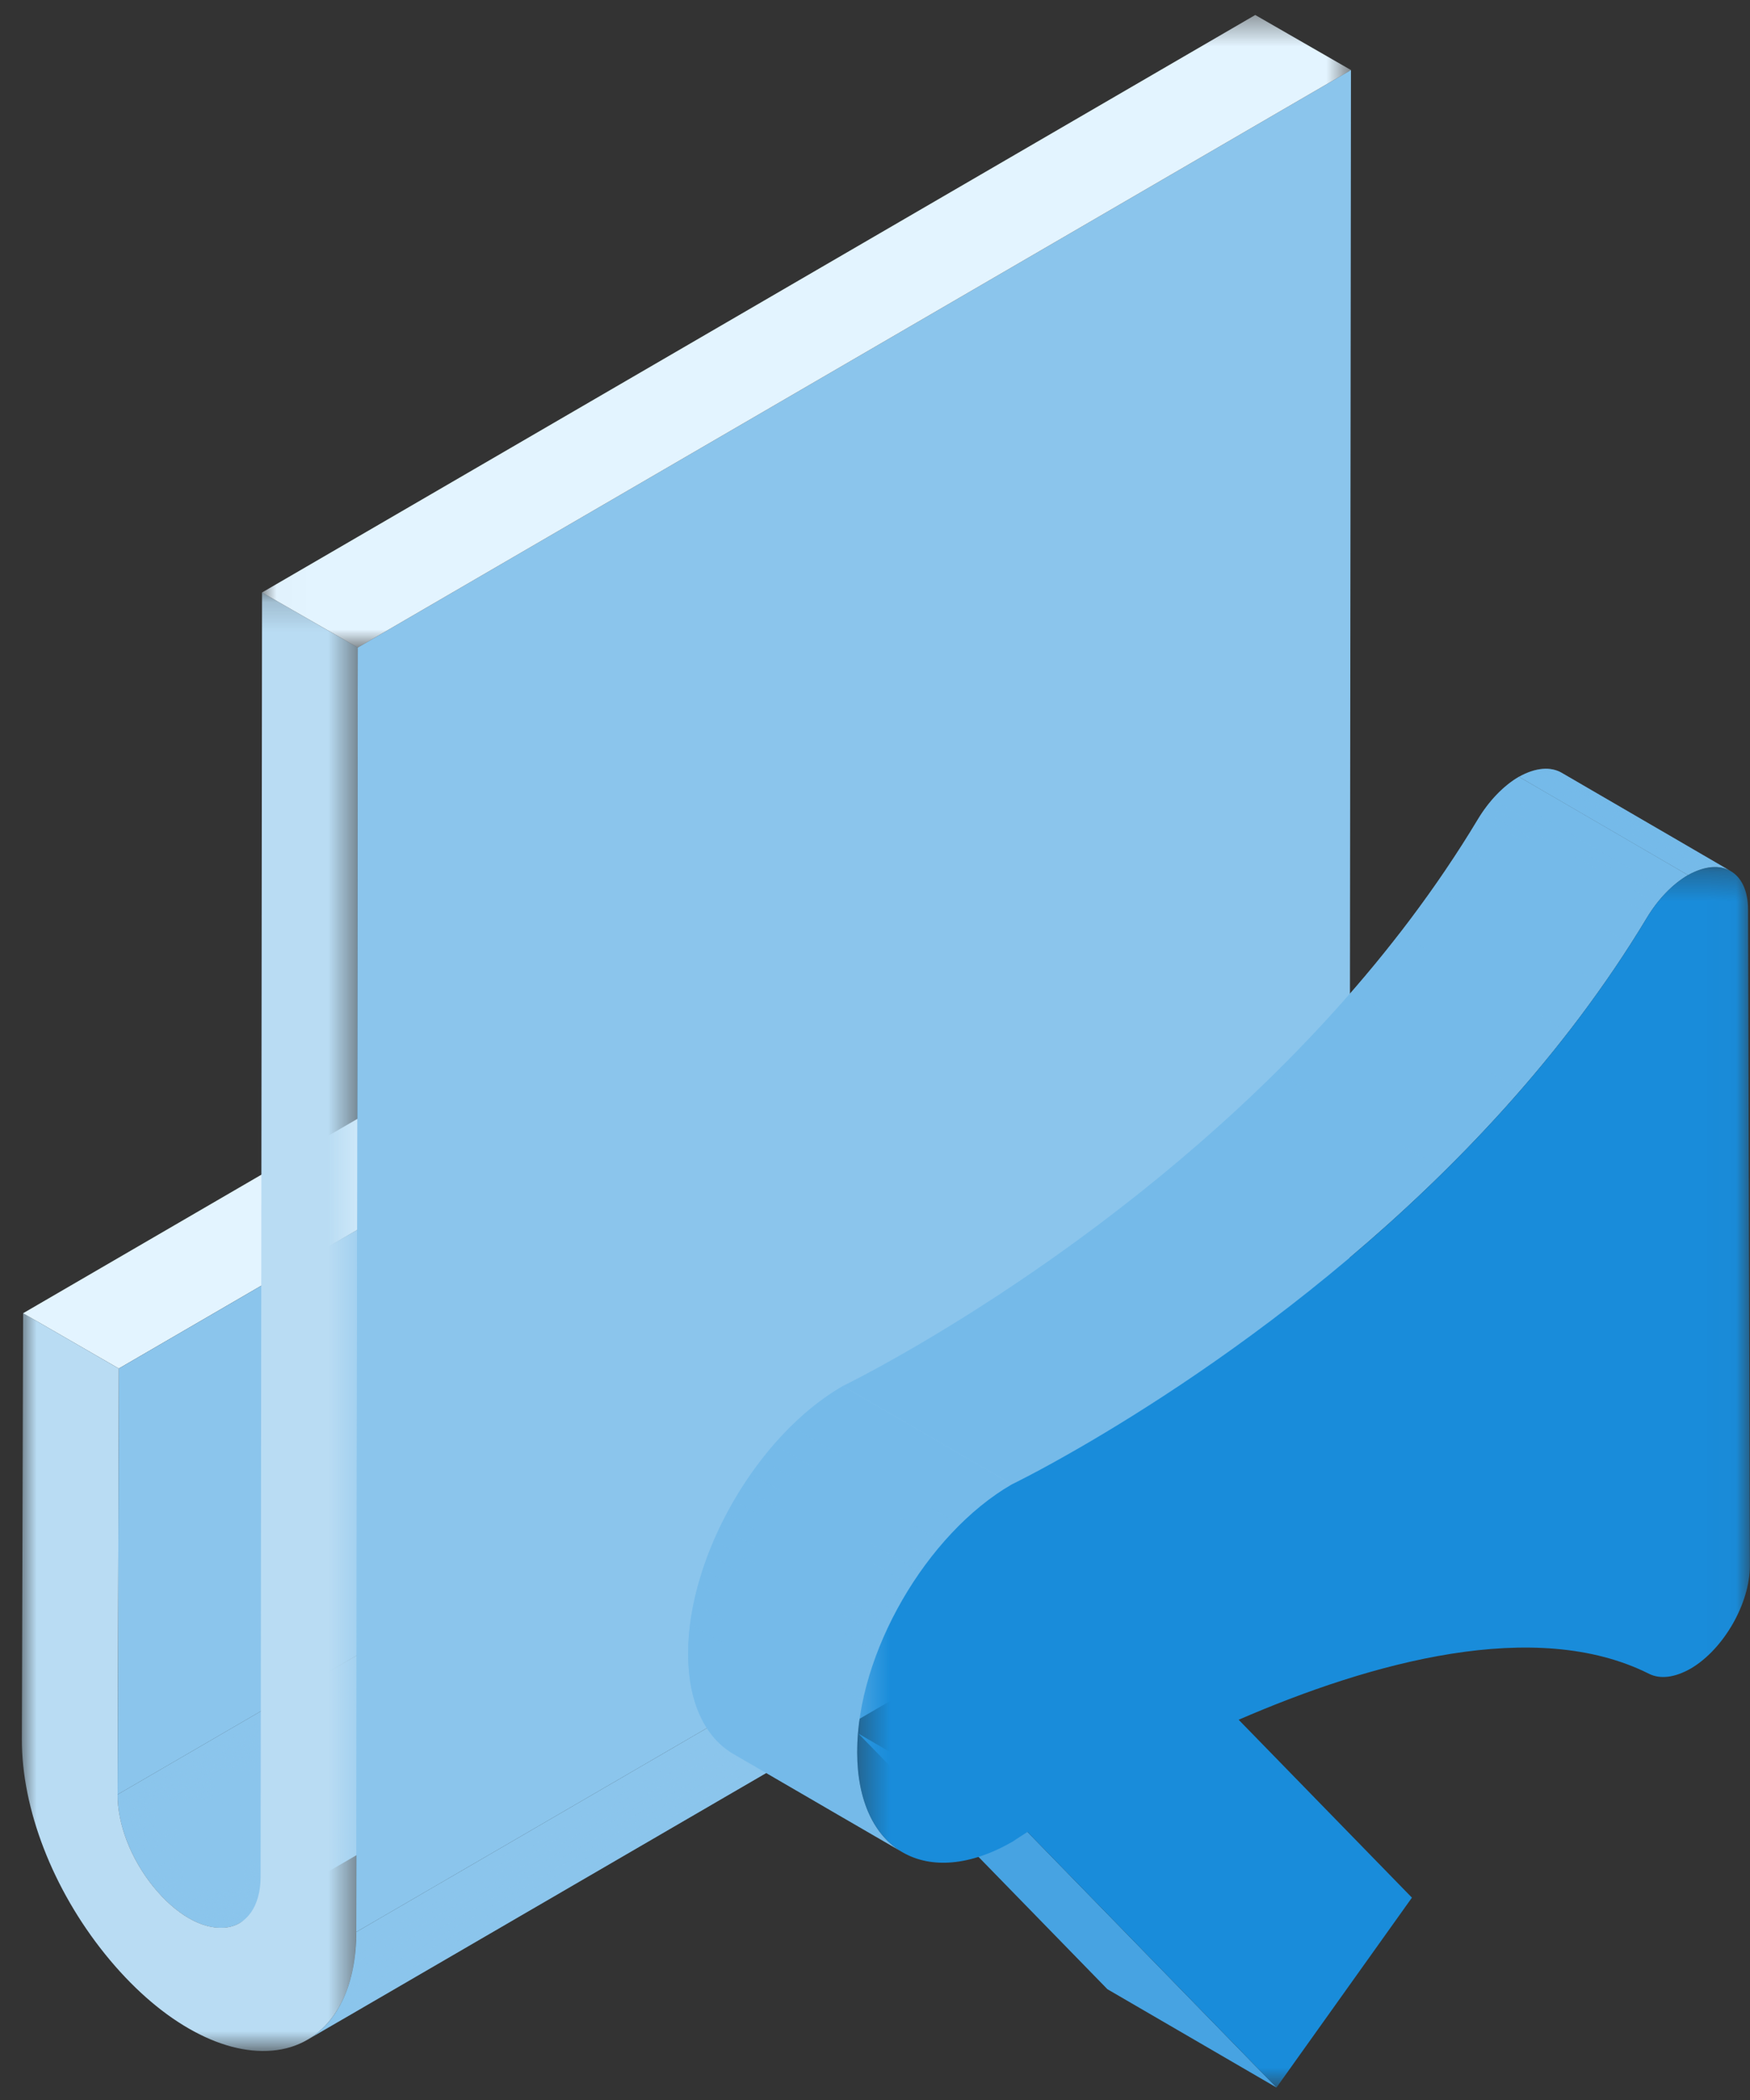 <?xml version="1.0" encoding="UTF-8"?>
<svg width="60px" height="72px" viewBox="0 0 60 72" version="1.1" xmlns="http://www.w3.org/2000/svg" xmlns:xlink="http://www.w3.org/1999/xlink">
    <rect x="0" y="0" width="60" height="72" fill="#333333" stroke="none"/>
    <!-- Generator: Sketch 52.4 (67378) - http://www.bohemiancoding.com/sketch -->
    <title>ic-media-72px</title>
    <desc>Created with Sketch.</desc>
    <defs>
        <path d="M0.198,20.298 C0.195,21.317 0.649,22.493 1.415,23.446 C1.799,23.923 2.219,24.293 2.64,24.537 C3.06,24.779 3.482,24.895 3.866,24.863 C4.057,24.846 4.23,24.792 4.381,24.704 L38.435,4.903 C38.283,4.992 38.111,5.046 37.92,5.062 C37.535,5.095 37.114,4.979 36.694,4.736 C36.272,4.493 35.852,4.122 35.468,3.646 C34.702,2.693 34.248,1.516 34.251,0.498" id="path-1"></path>
        <path d="M0.198,20.298 C0.195,21.317 0.649,22.493 1.415,23.446 C1.799,23.923 2.219,24.293 2.64,24.537 C3.06,24.779 3.482,24.895 3.866,24.863 C4.057,24.846 4.23,24.792 4.381,24.704 L38.435,4.903 C38.283,4.992 38.111,5.046 37.92,5.062 C37.535,5.095 37.114,4.979 36.694,4.736 C36.272,4.493 35.852,4.122 35.468,3.646 C34.702,2.693 34.248,1.516 34.251,0.498" id="path-3"></path>
        <path d="M0.198,20.298 C0.195,21.317 0.649,22.493 1.415,23.446 C1.799,23.923 2.219,24.293 2.64,24.537 C3.06,24.779 3.482,24.895 3.866,24.863 C4.057,24.846 4.23,24.792 4.381,24.704 L38.435,4.903 C38.283,4.992 38.111,5.046 37.92,5.062 C37.535,5.095 37.114,4.979 36.694,4.736 C36.272,4.493 35.852,4.122 35.468,3.646 C34.702,2.693 34.248,1.516 34.251,0.498" id="path-5"></path>
        <path d="M0.198,20.298 C0.195,21.317 0.649,22.493 1.415,23.446 C1.799,23.923 2.219,24.293 2.64,24.537 C3.06,24.779 3.482,24.895 3.866,24.863 C4.057,24.846 4.23,24.792 4.381,24.704 L38.435,4.903 C38.283,4.992 38.111,5.046 37.92,5.062 C37.535,5.095 37.114,4.979 36.694,4.736 C36.272,4.493 35.852,4.122 35.468,3.646 C34.702,2.693 34.248,1.516 34.251,0.498" id="path-7"></path>
        <path d="M0.198,20.298 C0.195,21.317 0.649,22.493 1.415,23.446 C1.799,23.923 2.219,24.293 2.64,24.537 C3.06,24.779 3.482,24.895 3.866,24.863 C4.057,24.846 4.23,24.792 4.381,24.704 L38.435,4.903 C38.283,4.992 38.111,5.046 37.92,5.062 C37.535,5.095 37.114,4.979 36.694,4.736 C36.272,4.493 35.852,4.122 35.468,3.646 C34.702,2.693 34.248,1.516 34.251,0.498" id="path-9"></path>
        <path d="M0.198,20.298 C0.195,21.317 0.649,22.493 1.415,23.446 C1.799,23.923 2.219,24.293 2.64,24.537 C3.06,24.779 3.482,24.895 3.866,24.863 C4.057,24.846 4.23,24.792 4.381,24.704 L38.435,4.903 C38.283,4.992 38.111,5.046 37.92,5.062 C37.535,5.095 37.114,4.979 36.694,4.736 C36.272,4.493 35.852,4.122 35.468,3.646 C34.702,2.693 34.248,1.516 34.251,0.498" id="path-11"></path>
        <path d="M0.198,20.298 C0.195,21.317 0.649,22.493 1.415,23.446 C1.799,23.923 2.219,24.293 2.64,24.537 C3.06,24.779 3.482,24.895 3.866,24.863 C4.057,24.846 4.23,24.792 4.381,24.704 L38.435,4.903 C38.283,4.992 38.111,5.046 37.92,5.062 C37.535,5.095 37.114,4.979 36.694,4.736 C36.272,4.493 35.852,4.122 35.468,3.646 C34.702,2.693 34.248,1.516 34.251,0.498" id="path-13"></path>
        <path d="M0.198,20.298 C0.195,21.317 0.649,22.493 1.415,23.446 C1.799,23.923 2.219,24.293 2.64,24.537 C3.06,24.779 3.482,24.895 3.866,24.863 C4.057,24.846 4.23,24.792 4.381,24.704 L38.435,4.903 C38.283,4.992 38.111,5.046 37.92,5.062 C37.535,5.095 37.114,4.979 36.694,4.736 C36.272,4.493 35.852,4.122 35.468,3.646 C34.702,2.693 34.248,1.516 34.251,0.498" id="path-15"></path>
        <path d="M0.198,20.298 C0.195,21.317 0.649,22.493 1.415,23.446 C1.799,23.923 2.219,24.293 2.64,24.537 C3.06,24.779 3.482,24.895 3.866,24.863 C4.057,24.846 4.23,24.792 4.381,24.704 L38.435,4.903 C38.283,4.992 38.111,5.046 37.92,5.062 C37.535,5.095 37.114,4.979 36.694,4.736 C36.272,4.493 35.852,4.122 35.468,3.646 C34.702,2.693 34.248,1.516 34.251,0.498" id="path-17"></path>
        <path d="M0.198,20.298 C0.195,21.317 0.649,22.493 1.415,23.446 C1.799,23.923 2.219,24.293 2.64,24.537 C3.06,24.779 3.482,24.895 3.866,24.863 C4.057,24.846 4.23,24.792 4.381,24.704 L38.435,4.903 C38.283,4.992 38.111,5.046 37.92,5.062 C37.535,5.095 37.114,4.979 36.694,4.736 C36.272,4.493 35.852,4.122 35.468,3.646 C34.702,2.693 34.248,1.516 34.251,0.498" id="path-19"></path>
        <path d="M0.198,20.298 C0.195,21.317 0.649,22.493 1.415,23.446 C1.799,23.923 2.219,24.293 2.64,24.537 C3.06,24.779 3.482,24.895 3.866,24.863 C4.057,24.846 4.23,24.792 4.381,24.704 L38.435,4.903 C38.283,4.992 38.111,5.046 37.92,5.062 C37.535,5.095 37.114,4.979 36.694,4.736 C36.272,4.493 35.852,4.122 35.468,3.646 C34.702,2.693 34.248,1.516 34.251,0.498" id="path-21"></path>
        <path d="M0.198,20.298 C0.195,21.317 0.649,22.493 1.415,23.446 C1.799,23.923 2.219,24.293 2.64,24.537 C3.06,24.779 3.482,24.895 3.866,24.863 C4.057,24.846 4.23,24.792 4.381,24.704 L38.435,4.903 C38.283,4.992 38.111,5.046 37.92,5.062 C37.535,5.095 37.114,4.979 36.694,4.736 C36.272,4.493 35.852,4.122 35.468,3.646 C34.702,2.693 34.248,1.516 34.251,0.498" id="path-23"></path>
        <path d="M0.198,20.298 C0.195,21.317 0.649,22.493 1.415,23.446 C1.799,23.923 2.219,24.293 2.64,24.537 C3.06,24.779 3.482,24.895 3.866,24.863 C4.057,24.846 4.23,24.792 4.381,24.704 L38.435,4.903 C38.283,4.992 38.111,5.046 37.92,5.062 C37.535,5.095 37.114,4.979 36.694,4.736 C36.272,4.493 35.852,4.122 35.468,3.646 C34.702,2.693 34.248,1.516 34.251,0.498" id="path-25"></path>
        <path d="M0.198,20.298 C0.195,21.317 0.649,22.493 1.415,23.446 C1.799,23.923 2.219,24.293 2.64,24.537 C3.06,24.779 3.482,24.895 3.866,24.863 C4.057,24.846 4.23,24.792 4.381,24.704 L38.435,4.903 C38.283,4.992 38.111,5.046 37.92,5.062 C37.535,5.095 37.114,4.979 36.694,4.736 C36.272,4.493 35.852,4.122 35.468,3.646 C34.702,2.693 34.248,1.516 34.251,0.498" id="path-27"></path>
        <path d="M0.198,20.298 C0.195,21.317 0.649,22.493 1.415,23.446 C1.799,23.923 2.219,24.293 2.64,24.537 C3.06,24.779 3.482,24.895 3.866,24.863 C4.057,24.846 4.23,24.792 4.381,24.704 L38.435,4.903 C38.283,4.992 38.111,5.046 37.92,5.062 C37.535,5.095 37.114,4.979 36.694,4.736 C36.272,4.493 35.852,4.122 35.468,3.646 C34.702,2.693 34.248,1.516 34.251,0.498" id="path-29"></path>
        <path d="M0.198,20.298 C0.195,21.317 0.649,22.493 1.415,23.446 C1.799,23.923 2.219,24.293 2.64,24.537 C3.06,24.779 3.482,24.895 3.866,24.863 C4.057,24.846 4.23,24.792 4.381,24.704 L38.435,4.903 C38.283,4.992 38.111,5.046 37.92,5.062 C37.535,5.095 37.114,4.979 36.694,4.736 C36.272,4.493 35.852,4.122 35.468,3.646 C34.702,2.693 34.248,1.516 34.251,0.498" id="path-31"></path>
        <path d="M0.198,20.298 C0.195,21.317 0.649,22.493 1.415,23.446 C1.799,23.923 2.219,24.293 2.64,24.537 C3.06,24.779 3.482,24.895 3.866,24.863 C4.057,24.846 4.23,24.792 4.381,24.704 L38.435,4.903 C38.283,4.992 38.111,5.046 37.92,5.062 C37.535,5.095 37.114,4.979 36.694,4.736 C36.272,4.493 35.852,4.122 35.468,3.646 C34.702,2.693 34.248,1.516 34.251,0.498" id="path-33"></path>
        <path d="M0.198,20.298 C0.195,21.317 0.649,22.493 1.415,23.446 C1.799,23.923 2.219,24.293 2.64,24.537 C3.06,24.779 3.482,24.895 3.866,24.863 C4.057,24.846 4.23,24.792 4.381,24.704 L38.435,4.903 C38.283,4.992 38.111,5.046 37.92,5.062 C37.535,5.095 37.114,4.979 36.694,4.736 C36.272,4.493 35.852,4.122 35.468,3.646 C34.702,2.693 34.248,1.516 34.251,0.498" id="path-35"></path>
        <path d="M0.198,20.298 C0.195,21.317 0.649,22.493 1.415,23.446 C1.799,23.923 2.219,24.293 2.64,24.537 C3.06,24.779 3.482,24.895 3.866,24.863 C4.057,24.846 4.23,24.792 4.381,24.704 L38.435,4.903 C38.283,4.992 38.111,5.046 37.92,5.062 C37.535,5.095 37.114,4.979 36.694,4.736 C36.272,4.493 35.852,4.122 35.468,3.646 C34.702,2.693 34.248,1.516 34.251,0.498" id="path-37"></path>
        <path d="M0.198,20.298 C0.195,21.317 0.649,22.493 1.415,23.446 C1.799,23.923 2.219,24.293 2.64,24.537 C3.06,24.779 3.482,24.895 3.866,24.863 C4.057,24.846 4.23,24.792 4.381,24.704 L38.435,4.903 C38.283,4.992 38.111,5.046 37.92,5.062 C37.535,5.095 37.114,4.979 36.694,4.736 C36.272,4.493 35.852,4.122 35.468,3.646 C34.702,2.693 34.248,1.516 34.251,0.498" id="path-39"></path>
        <path d="M0.198,20.298 C0.195,21.317 0.649,22.493 1.415,23.446 C1.799,23.923 2.219,24.293 2.64,24.537 C3.06,24.779 3.482,24.895 3.866,24.863 C4.057,24.846 4.23,24.792 4.381,24.704 L38.435,4.903 C38.283,4.992 38.111,5.046 37.92,5.062 C37.535,5.095 37.114,4.979 36.694,4.736 C36.272,4.493 35.852,4.122 35.468,3.646 C34.702,2.693 34.248,1.516 34.251,0.498" id="path-41"></path>
        <path d="M0.198,20.298 C0.195,21.317 0.649,22.493 1.415,23.446 C1.799,23.923 2.219,24.293 2.64,24.537 C3.06,24.779 3.482,24.895 3.866,24.863 C4.057,24.846 4.23,24.792 4.381,24.704 L38.435,4.903 C38.283,4.992 38.111,5.046 37.92,5.062 C37.535,5.095 37.114,4.979 36.694,4.736 C36.272,4.493 35.852,4.122 35.468,3.646 C34.702,2.693 34.248,1.516 34.251,0.498" id="path-43"></path>
        <path d="M0.198,20.298 C0.195,21.317 0.649,22.493 1.415,23.446 C1.799,23.923 2.219,24.293 2.64,24.537 C3.06,24.779 3.482,24.895 3.866,24.863 C4.057,24.846 4.23,24.792 4.381,24.704 L38.435,4.903 C38.283,4.992 38.111,5.046 37.92,5.062 C37.535,5.095 37.114,4.979 36.694,4.736 C36.272,4.493 35.852,4.122 35.468,3.646 C34.702,2.693 34.248,1.516 34.251,0.498" id="path-45"></path>
        <path d="M0.198,20.298 C0.195,21.317 0.649,22.493 1.415,23.446 C1.799,23.923 2.219,24.293 2.64,24.537 C3.06,24.779 3.482,24.895 3.866,24.863 C4.057,24.846 4.23,24.792 4.381,24.704 L38.435,4.903 C38.283,4.992 38.111,5.046 37.92,5.062 C37.535,5.095 37.114,4.979 36.694,4.736 C36.272,4.493 35.852,4.122 35.468,3.646 C34.702,2.693 34.248,1.516 34.251,0.498" id="path-47"></path>
        <path d="M0.198,20.298 C0.195,21.317 0.649,22.493 1.415,23.446 C1.799,23.923 2.219,24.293 2.64,24.537 C3.06,24.779 3.482,24.895 3.866,24.863 C4.057,24.846 4.23,24.792 4.381,24.704 L38.435,4.903 C38.283,4.992 38.111,5.046 37.92,5.062 C37.535,5.095 37.114,4.979 36.694,4.736 C36.272,4.493 35.852,4.122 35.468,3.646 C34.702,2.693 34.248,1.516 34.251,0.498" id="path-49"></path>
        <path d="M0.198,20.298 C0.195,21.317 0.649,22.493 1.415,23.446 C1.799,23.923 2.219,24.293 2.64,24.537 C3.06,24.779 3.482,24.895 3.866,24.863 C4.057,24.846 4.23,24.792 4.381,24.704 L38.435,4.903 C38.283,4.992 38.111,5.046 37.92,5.062 C37.535,5.095 37.114,4.979 36.694,4.736 C36.272,4.493 35.852,4.122 35.468,3.646 C34.702,2.693 34.248,1.516 34.251,0.498" id="path-51"></path>
        <path d="M0.198,20.298 C0.195,21.317 0.649,22.493 1.415,23.446 C1.799,23.923 2.219,24.293 2.64,24.537 C3.06,24.779 3.482,24.895 3.866,24.863 C4.057,24.846 4.23,24.792 4.381,24.704 L38.435,4.903 C38.283,4.992 38.111,5.046 37.92,5.062 C37.535,5.095 37.114,4.979 36.694,4.736 C36.272,4.493 35.852,4.122 35.468,3.646 C34.702,2.693 34.248,1.516 34.251,0.498" id="path-53"></path>
        <path d="M0.198,20.298 C0.195,21.317 0.649,22.493 1.415,23.446 C1.799,23.923 2.219,24.293 2.64,24.537 C3.06,24.779 3.482,24.895 3.866,24.863 C4.057,24.846 4.23,24.792 4.381,24.704 L38.435,4.903 C38.283,4.992 38.111,5.046 37.92,5.062 C37.535,5.095 37.114,4.979 36.694,4.736 C36.272,4.493 35.852,4.122 35.468,3.646 C34.702,2.693 34.248,1.516 34.251,0.498" id="path-55"></path>
        <path d="M0.198,20.298 C0.195,21.317 0.649,22.493 1.415,23.446 C1.799,23.923 2.219,24.293 2.64,24.537 C3.06,24.779 3.482,24.895 3.866,24.863 C4.057,24.846 4.23,24.792 4.381,24.704 L38.435,4.903 C38.283,4.992 38.111,5.046 37.92,5.062 C37.535,5.095 37.114,4.979 36.694,4.736 C36.272,4.493 35.852,4.122 35.468,3.646 C34.702,2.693 34.248,1.516 34.251,0.498" id="path-57"></path>
        <path d="M0.198,20.298 C0.195,21.317 0.649,22.493 1.415,23.446 C1.799,23.923 2.219,24.293 2.64,24.537 C3.06,24.779 3.482,24.895 3.866,24.863 C4.057,24.846 4.23,24.792 4.381,24.704 L38.435,4.903 C38.283,4.992 38.111,5.046 37.92,5.062 C37.535,5.095 37.114,4.979 36.694,4.736 C36.272,4.493 35.852,4.122 35.468,3.646 C34.702,2.693 34.248,1.516 34.251,0.498" id="path-59"></path>
        <path d="M0.198,20.298 C0.195,21.317 0.649,22.493 1.415,23.446 C1.799,23.923 2.219,24.293 2.64,24.537 C3.06,24.779 3.482,24.895 3.866,24.863 C4.057,24.846 4.23,24.792 4.381,24.704 L38.435,4.903 C38.283,4.992 38.111,5.046 37.92,5.062 C37.535,5.095 37.114,4.979 36.694,4.736 C36.272,4.493 35.852,4.122 35.468,3.646 C34.702,2.693 34.248,1.516 34.251,0.498" id="path-61"></path>
        <path d="M0.198,20.298 C0.195,21.317 0.649,22.493 1.415,23.446 C1.799,23.923 2.219,24.293 2.64,24.537 C3.06,24.779 3.482,24.895 3.866,24.863 C4.057,24.846 4.23,24.792 4.381,24.704 L38.435,4.903 C38.283,4.992 38.111,5.046 37.92,5.062 C37.535,5.095 37.114,4.979 36.694,4.736 C36.272,4.493 35.852,4.122 35.468,3.646 C34.702,2.693 34.248,1.516 34.251,0.498" id="path-63"></path>
        <path d="M0.198,20.298 C0.195,21.317 0.649,22.493 1.415,23.446 C1.799,23.923 2.219,24.293 2.64,24.537 C3.06,24.779 3.482,24.895 3.866,24.863 C4.057,24.846 4.23,24.792 4.381,24.704 L38.435,4.903 C38.283,4.992 38.111,5.046 37.92,5.062 C37.535,5.095 37.114,4.979 36.694,4.736 C36.272,4.493 35.852,4.122 35.468,3.646 C34.702,2.693 34.248,1.516 34.251,0.498" id="path-65"></path>
        <path d="M0.198,20.298 C0.195,21.317 0.649,22.493 1.415,23.446 C1.799,23.923 2.219,24.293 2.64,24.537 C3.06,24.779 3.482,24.895 3.866,24.863 C4.057,24.846 4.23,24.792 4.381,24.704 L38.435,4.903 C38.283,4.992 38.111,5.046 37.92,5.062 C37.535,5.095 37.114,4.979 36.694,4.736 C36.272,4.493 35.852,4.122 35.468,3.646 C34.702,2.693 34.248,1.516 34.251,0.498" id="path-67"></path>
        <path d="M0.198,20.298 C0.195,21.317 0.649,22.493 1.415,23.446 C1.799,23.923 2.219,24.293 2.64,24.537 C3.06,24.779 3.482,24.895 3.866,24.863 C4.057,24.846 4.23,24.792 4.381,24.704 L38.435,4.903 C38.283,4.992 38.111,5.046 37.92,5.062 C37.535,5.095 37.114,4.979 36.694,4.736 C36.272,4.493 35.852,4.122 35.468,3.646 C34.702,2.693 34.248,1.516 34.251,0.498" id="path-69"></path>
        <path d="M0.198,20.298 C0.195,21.317 0.649,22.493 1.415,23.446 C1.799,23.923 2.219,24.293 2.64,24.537 C3.06,24.779 3.482,24.895 3.866,24.863 C4.057,24.846 4.23,24.792 4.381,24.704 L38.435,4.903 C38.283,4.992 38.111,5.046 37.92,5.062 C37.535,5.095 37.114,4.979 36.694,4.736 C36.272,4.493 35.852,4.122 35.468,3.646 C34.702,2.693 34.248,1.516 34.251,0.498" id="path-71"></path>
        <path d="M0.198,20.298 C0.195,21.317 0.649,22.493 1.415,23.446 C1.799,23.923 2.219,24.293 2.64,24.537 C3.06,24.779 3.482,24.895 3.866,24.863 C4.057,24.846 4.23,24.792 4.381,24.704 L38.435,4.903 C38.283,4.992 38.111,5.046 37.92,5.062 C37.535,5.095 37.114,4.979 36.694,4.736 C36.272,4.493 35.852,4.122 35.468,3.646 C34.702,2.693 34.248,1.516 34.251,0.498" id="path-73"></path>
        <path d="M0.198,20.298 C0.195,21.317 0.649,22.493 1.415,23.446 C1.799,23.923 2.219,24.293 2.64,24.537 C3.06,24.779 3.482,24.895 3.866,24.863 C4.057,24.846 4.23,24.792 4.381,24.704 L38.435,4.903 C38.283,4.992 38.111,5.046 37.92,5.062 C37.535,5.095 37.114,4.979 36.694,4.736 C36.272,4.493 35.852,4.122 35.468,3.646 C34.702,2.693 34.248,1.516 34.251,0.498" id="path-75"></path>
        <path d="M0.198,20.298 C0.195,21.317 0.649,22.493 1.415,23.446 C1.799,23.923 2.219,24.293 2.64,24.537 C3.06,24.779 3.482,24.895 3.866,24.863 C4.057,24.846 4.23,24.792 4.381,24.704 L38.435,4.903 C38.283,4.992 38.111,5.046 37.92,5.062 C37.535,5.095 37.114,4.979 36.694,4.736 C36.272,4.493 35.852,4.122 35.468,3.646 C34.702,2.693 34.248,1.516 34.251,0.498" id="path-77"></path>
        <path d="M0.198,20.298 C0.195,21.317 0.649,22.493 1.415,23.446 C1.799,23.923 2.219,24.293 2.64,24.537 C3.06,24.779 3.482,24.895 3.866,24.863 C4.057,24.846 4.23,24.792 4.381,24.704 L38.435,4.903 C38.283,4.992 38.111,5.046 37.92,5.062 C37.535,5.095 37.114,4.979 36.694,4.736 C36.272,4.493 35.852,4.122 35.468,3.646 C34.702,2.693 34.248,1.516 34.251,0.498" id="path-79"></path>
        <path d="M0.198,20.298 C0.195,21.317 0.649,22.493 1.415,23.446 C1.799,23.923 2.219,24.293 2.64,24.537 C3.06,24.779 3.482,24.895 3.866,24.863 C4.057,24.846 4.23,24.792 4.381,24.704 L38.435,4.903 C38.283,4.992 38.111,5.046 37.92,5.062 C37.535,5.095 37.114,4.979 36.694,4.736 C36.272,4.493 35.852,4.122 35.468,3.646 C34.702,2.693 34.248,1.516 34.251,0.498" id="path-81"></path>
        <path d="M0.198,20.298 C0.195,21.317 0.649,22.493 1.415,23.446 C1.799,23.923 2.219,24.293 2.64,24.537 C3.06,24.779 3.482,24.895 3.866,24.863 C4.057,24.846 4.23,24.792 4.381,24.704 L38.435,4.903 C38.283,4.992 38.111,5.046 37.92,5.062 C37.535,5.095 37.114,4.979 36.694,4.736 C36.272,4.493 35.852,4.122 35.468,3.646 C34.702,2.693 34.248,1.516 34.251,0.498" id="path-83"></path>
        <path d="M0.198,20.298 C0.195,21.317 0.649,22.493 1.415,23.446 C1.799,23.923 2.219,24.293 2.64,24.537 C3.06,24.779 3.482,24.895 3.866,24.863 C4.057,24.846 4.23,24.792 4.381,24.704 L38.435,4.903 C38.283,4.992 38.111,5.046 37.92,5.062 C37.535,5.095 37.114,4.979 36.694,4.736 C36.272,4.493 35.852,4.122 35.468,3.646 C34.702,2.693 34.248,1.516 34.251,0.498" id="path-85"></path>
        <path d="M0.198,20.298 C0.195,21.317 0.649,22.493 1.415,23.446 C1.799,23.923 2.219,24.293 2.64,24.537 C3.06,24.779 3.482,24.895 3.866,24.863 C4.057,24.846 4.23,24.792 4.381,24.704 L38.435,4.903 C38.283,4.992 38.111,5.046 37.92,5.062 C37.535,5.095 37.114,4.979 36.694,4.736 C36.272,4.493 35.852,4.122 35.468,3.646 C34.702,2.693 34.248,1.516 34.251,0.498" id="path-87"></path>
        <path d="M0.198,20.298 C0.195,21.317 0.649,22.493 1.415,23.446 C1.799,23.923 2.219,24.293 2.64,24.537 C3.06,24.779 3.482,24.895 3.866,24.863 C4.057,24.846 4.23,24.792 4.381,24.704 L38.435,4.903 C38.283,4.992 38.111,5.046 37.92,5.062 C37.535,5.095 37.114,4.979 36.694,4.736 C36.272,4.493 35.852,4.122 35.468,3.646 C34.702,2.693 34.248,1.516 34.251,0.498" id="path-89"></path>
        <path d="M0.198,20.298 C0.195,21.317 0.649,22.493 1.415,23.446 C1.799,23.923 2.219,24.293 2.64,24.537 C3.06,24.779 3.482,24.895 3.866,24.863 C4.057,24.846 4.23,24.792 4.381,24.704 L38.435,4.903 C38.283,4.992 38.111,5.046 37.92,5.062 C37.535,5.095 37.114,4.979 36.694,4.736 C36.272,4.493 35.852,4.122 35.468,3.646 C34.702,2.693 34.248,1.516 34.251,0.498" id="path-91"></path>
        <path d="M0.198,20.298 C0.195,21.317 0.649,22.493 1.415,23.446 C1.799,23.923 2.219,24.293 2.64,24.537 C3.06,24.779 3.482,24.895 3.866,24.863 C4.057,24.846 4.23,24.792 4.381,24.704 L38.435,4.903 C38.283,4.992 38.111,5.046 37.92,5.062 C37.535,5.095 37.114,4.979 36.694,4.736 C36.272,4.493 35.852,4.122 35.468,3.646 C34.702,2.693 34.248,1.516 34.251,0.498" id="path-93"></path>
        <path d="M0.198,20.298 C0.195,21.317 0.649,22.493 1.415,23.446 C1.799,23.923 2.219,24.293 2.64,24.537 C3.06,24.779 3.482,24.895 3.866,24.863 C4.057,24.846 4.23,24.792 4.381,24.704 L38.435,4.903 C38.283,4.992 38.111,5.046 37.92,5.062 C37.535,5.095 37.114,4.979 36.694,4.736 C36.272,4.493 35.852,4.122 35.468,3.646 C34.702,2.693 34.248,1.516 34.251,0.498" id="path-95"></path>
        <path d="M0.198,20.298 C0.195,21.317 0.649,22.493 1.415,23.446 C1.799,23.923 2.219,24.293 2.64,24.537 C3.06,24.779 3.482,24.895 3.866,24.863 C4.057,24.846 4.23,24.792 4.381,24.704 L38.435,4.903 C38.283,4.992 38.111,5.046 37.92,5.062 C37.535,5.095 37.114,4.979 36.694,4.736 C36.272,4.493 35.852,4.122 35.468,3.646 C34.702,2.693 34.248,1.516 34.251,0.498" id="path-97"></path>
        <path d="M1.7,19.868 C1.7,21.632 1.081,22.948 0.025,23.563 L34.078,3.763 C35.135,3.147 35.754,1.832 35.754,0.067 L1.7,19.868 Z" id="path-99"></path>
        <path d="M1.7,19.868 C1.7,21.632 1.081,22.948 0.025,23.563 L34.078,3.763 C35.135,3.147 35.754,1.832 35.754,0.067" id="path-101"></path>
        <path d="M1.7,19.868 C1.7,21.632 1.081,22.948 0.025,23.563 L34.078,3.763 C35.135,3.147 35.754,1.832 35.754,0.067" id="path-103"></path>
        <path d="M1.7,19.868 C1.7,21.632 1.081,22.948 0.025,23.563 L34.078,3.763 C35.135,3.147 35.754,1.832 35.754,0.067" id="path-105"></path>
        <path d="M1.7,19.868 C1.7,21.632 1.081,22.948 0.025,23.563 L34.078,3.763 C35.135,3.147 35.754,1.832 35.754,0.067" id="path-107"></path>
        <path d="M1.7,19.868 C1.7,21.632 1.081,22.948 0.025,23.563 L34.078,3.763 C35.135,3.147 35.754,1.832 35.754,0.067" id="path-109"></path>
        <path d="M1.7,19.868 C1.7,21.632 1.081,22.948 0.025,23.563 L34.078,3.763 C35.135,3.147 35.754,1.832 35.754,0.067" id="path-111"></path>
        <path d="M1.7,19.868 C1.7,21.632 1.081,22.948 0.025,23.563 L34.078,3.763 C35.135,3.147 35.754,1.832 35.754,0.067" id="path-113"></path>
        <path d="M1.7,19.868 C1.7,21.632 1.081,22.948 0.025,23.563 L34.078,3.763 C35.135,3.147 35.754,1.832 35.754,0.067" id="path-115"></path>
        <path d="M1.7,19.868 C1.7,21.632 1.081,22.948 0.025,23.563 L34.078,3.763 C35.135,3.147 35.754,1.832 35.754,0.067" id="path-117"></path>
        <path d="M1.7,19.868 C1.7,21.632 1.081,22.948 0.025,23.563 L34.078,3.763 C35.135,3.147 35.754,1.832 35.754,0.067" id="path-119"></path>
        <polygon id="path-121" points="0 0.171 11.516 0.171 11.516 50.177 0 50.177"></polygon>
        <polygon id="path-123" points="0.01 0.428 37.345 0.428 37.345 22.116 0.01 22.116"></polygon>
        <path d="M0.441,0.317 L6.237,3.688 C6.817,3.364 7.332,3.337 7.702,3.552 L1.906,0.182 C1.749,0.09 1.567,0.043 1.364,0.043 C1.088,0.043 0.775,0.131 0.441,0.317" id="path-125"></path>
        <path d="M0.441,0.317 L6.237,3.688 C6.817,3.364 7.332,3.337 7.702,3.552 L1.906,0.182 C1.749,0.09 1.567,0.043 1.364,0.043 C1.088,0.043 0.775,0.131 0.441,0.317" id="path-127"></path>
        <path d="M0.441,0.317 L6.237,3.688 C6.817,3.364 7.332,3.337 7.702,3.552 L1.906,0.182 C1.749,0.09 1.567,0.043 1.364,0.043 C1.088,0.043 0.775,0.131 0.441,0.317" id="path-129"></path>
        <path d="M0.441,0.317 L6.237,3.688 C6.817,3.364 7.332,3.337 7.702,3.552 L1.906,0.182 C1.749,0.09 1.567,0.043 1.364,0.043 C1.088,0.043 0.775,0.131 0.441,0.317" id="path-131"></path>
        <path d="M0.441,0.317 L6.237,3.688 C6.817,3.364 7.332,3.337 7.702,3.552 L1.906,0.182 C1.749,0.09 1.567,0.043 1.364,0.043 C1.088,0.043 0.775,0.131 0.441,0.317" id="path-133"></path>
        <path d="M0.441,0.317 L6.237,3.688 C6.817,3.364 7.332,3.337 7.702,3.552 L1.906,0.182 C1.749,0.09 1.567,0.043 1.364,0.043 C1.088,0.043 0.775,0.131 0.441,0.317" id="path-135"></path>
        <path d="M0.441,0.317 L6.237,3.688 C6.817,3.364 7.332,3.337 7.702,3.552 L1.906,0.182 C1.749,0.09 1.567,0.043 1.364,0.043 C1.088,0.043 0.775,0.131 0.441,0.317" id="path-137"></path>
        <path d="M0.441,0.317 L6.237,3.688 C6.817,3.364 7.332,3.337 7.702,3.552 L1.906,0.182 C1.749,0.09 1.567,0.043 1.364,0.043 C1.088,0.043 0.775,0.131 0.441,0.317" id="path-139"></path>
        <path d="M0.441,0.317 L6.237,3.688 C6.817,3.364 7.332,3.337 7.702,3.552 L1.906,0.182 C1.749,0.09 1.567,0.043 1.364,0.043 C1.088,0.043 0.775,0.131 0.441,0.317" id="path-141"></path>
        <path d="M0.441,0.317 L6.237,3.688 C6.817,3.364 7.332,3.337 7.702,3.552 L1.906,0.182 C1.749,0.09 1.567,0.043 1.364,0.043 C1.088,0.043 0.775,0.131 0.441,0.317" id="path-143"></path>
        <path d="M22.16,1.783 C16.481,11.229 7.043,17.447 2.704,19.953 C1.27,20.783 0.435,21.184 0.391,21.206 L6.188,24.576 C6.232,24.555 7.066,24.153 8.501,23.324 C12.84,20.817 22.277,14.6 27.956,5.153 C28.339,4.514 28.843,3.991 29.368,3.688 L23.571,0.317 C23.046,0.621 22.543,1.144 22.16,1.783" id="path-145"></path>
        <path d="M22.16,1.783 C16.481,11.229 7.043,17.447 2.704,19.953 C1.27,20.783 0.435,21.184 0.391,21.206 L6.188,24.576 C6.232,24.555 7.066,24.153 8.501,23.324 C12.84,20.817 22.277,14.6 27.956,5.153 C28.339,4.514 28.843,3.991 29.368,3.688 L23.571,0.317 C23.046,0.621 22.543,1.144 22.16,1.783" id="path-147"></path>
        <path d="M22.16,1.783 C16.481,11.229 7.043,17.447 2.704,19.953 C1.27,20.783 0.435,21.184 0.391,21.206 L6.188,24.576 C6.232,24.555 7.066,24.153 8.501,23.324 C12.84,20.817 22.277,14.6 27.956,5.153 C28.339,4.514 28.843,3.991 29.368,3.688 L23.571,0.317 C23.046,0.621 22.543,1.144 22.16,1.783" id="path-149"></path>
        <path d="M22.16,1.783 C16.481,11.229 7.043,17.447 2.704,19.953 C1.27,20.783 0.435,21.184 0.391,21.206 L6.188,24.576 C6.232,24.555 7.066,24.153 8.501,23.324 C12.84,20.817 22.277,14.6 27.956,5.153 C28.339,4.514 28.843,3.991 29.368,3.688 L23.571,0.317 C23.046,0.621 22.543,1.144 22.16,1.783" id="path-151"></path>
        <path d="M22.16,1.783 C16.481,11.229 7.043,17.447 2.704,19.953 C1.27,20.783 0.435,21.184 0.391,21.206 L6.188,24.576 C6.232,24.555 7.066,24.153 8.501,23.324 C12.84,20.817 22.277,14.6 27.956,5.153 C28.339,4.514 28.843,3.991 29.368,3.688 L23.571,0.317 C23.046,0.621 22.543,1.144 22.16,1.783" id="path-153"></path>
        <path d="M22.16,1.783 C16.481,11.229 7.043,17.447 2.704,19.953 C1.27,20.783 0.435,21.184 0.391,21.206 L6.188,24.576 C6.232,24.555 7.066,24.153 8.501,23.324 C12.84,20.817 22.277,14.6 27.956,5.153 C28.339,4.514 28.843,3.991 29.368,3.688 L23.571,0.317 C23.046,0.621 22.543,1.144 22.16,1.783" id="path-155"></path>
        <path d="M22.16,1.783 C16.481,11.229 7.043,17.447 2.704,19.953 C1.27,20.783 0.435,21.184 0.391,21.206 L6.188,24.576 C6.232,24.555 7.066,24.153 8.501,23.324 C12.84,20.817 22.277,14.6 27.956,5.153 C28.339,4.514 28.843,3.991 29.368,3.688 L23.571,0.317 C23.046,0.621 22.543,1.144 22.16,1.783" id="path-157"></path>
        <path d="M22.16,1.783 C16.481,11.229 7.043,17.447 2.704,19.953 C1.27,20.783 0.435,21.184 0.391,21.206 L6.188,24.576 C6.232,24.555 7.066,24.153 8.501,23.324 C12.84,20.817 22.277,14.6 27.956,5.153 C28.339,4.514 28.843,3.991 29.368,3.688 L23.571,0.317 C23.046,0.621 22.543,1.144 22.16,1.783" id="path-159"></path>
        <path d="M22.16,1.783 C16.481,11.229 7.043,17.447 2.704,19.953 C1.27,20.783 0.435,21.184 0.391,21.206 L6.188,24.576 C6.232,24.555 7.066,24.153 8.501,23.324 C12.84,20.817 22.277,14.6 27.956,5.153 C28.339,4.514 28.843,3.991 29.368,3.688 L23.571,0.317 C23.046,0.621 22.543,1.144 22.16,1.783" id="path-161"></path>
        <path d="M22.16,1.783 C16.481,11.229 7.043,17.447 2.704,19.953 C1.27,20.783 0.435,21.184 0.391,21.206 L6.188,24.576 C6.232,24.555 7.066,24.153 8.501,23.324 C12.84,20.817 22.277,14.6 27.956,5.153 C28.339,4.514 28.843,3.991 29.368,3.688 L23.571,0.317 C23.046,0.621 22.543,1.144 22.16,1.783" id="path-163"></path>
        <path d="M22.16,1.783 C16.481,11.229 7.043,17.447 2.704,19.953 C1.27,20.783 0.435,21.184 0.391,21.206 L6.188,24.576 C6.232,24.555 7.066,24.153 8.501,23.324 C12.84,20.817 22.277,14.6 27.956,5.153 C28.339,4.514 28.843,3.991 29.368,3.688 L23.571,0.317 C23.046,0.621 22.543,1.144 22.16,1.783" id="path-165"></path>
        <path d="M0.226,9.315 C0.231,10.995 0.823,12.178 1.779,12.734 L7.576,16.104 C6.619,15.548 6.027,14.366 6.022,12.685 C6.012,9.304 8.388,5.189 11.328,3.49 L5.531,0.12 C2.591,1.819 0.216,5.934 0.226,9.315" id="path-167"></path>
        <path d="M0.226,9.315 C0.231,10.995 0.823,12.178 1.779,12.734 L7.576,16.104 C6.619,15.548 6.027,14.366 6.022,12.685 C6.012,9.304 8.388,5.189 11.328,3.49 L5.531,0.12 C2.591,1.819 0.216,5.934 0.226,9.315" id="path-169"></path>
        <path d="M0.226,9.315 C0.231,10.995 0.823,12.178 1.779,12.734 L7.576,16.104 C6.619,15.548 6.027,14.366 6.022,12.685 C6.012,9.304 8.388,5.189 11.328,3.49 L5.531,0.12 C2.591,1.819 0.216,5.934 0.226,9.315" id="path-171"></path>
        <path d="M0.226,9.315 C0.231,10.995 0.823,12.178 1.779,12.734 L7.576,16.104 C6.619,15.548 6.027,14.366 6.022,12.685 C6.012,9.304 8.388,5.189 11.328,3.49 L5.531,0.12 C2.591,1.819 0.216,5.934 0.226,9.315" id="path-173"></path>
        <path d="M0.226,9.315 C0.231,10.995 0.823,12.178 1.779,12.734 L7.576,16.104 C6.619,15.548 6.027,14.366 6.022,12.685 C6.012,9.304 8.388,5.189 11.328,3.49 L5.531,0.12 C2.591,1.819 0.216,5.934 0.226,9.315" id="path-175"></path>
        <path d="M0.226,9.315 C0.231,10.995 0.823,12.178 1.779,12.734 L7.576,16.104 C6.619,15.548 6.027,14.366 6.022,12.685 C6.012,9.304 8.388,5.189 11.328,3.49 L5.531,0.12 C2.591,1.819 0.216,5.934 0.226,9.315" id="path-177"></path>
        <path d="M0.226,9.315 C0.231,10.995 0.823,12.178 1.779,12.734 L7.576,16.104 C6.619,15.548 6.027,14.366 6.022,12.685 C6.012,9.304 8.388,5.189 11.328,3.49 L5.531,0.12 C2.591,1.819 0.216,5.934 0.226,9.315" id="path-179"></path>
        <path d="M0.226,9.315 C0.231,10.995 0.823,12.178 1.779,12.734 L7.576,16.104 C6.619,15.548 6.027,14.366 6.022,12.685 C6.012,9.304 8.388,5.189 11.328,3.49 L5.531,0.12 C2.591,1.819 0.216,5.934 0.226,9.315" id="path-181"></path>
        <path d="M0.226,9.315 C0.231,10.995 0.823,12.178 1.779,12.734 L7.576,16.104 C6.619,15.548 6.027,14.366 6.022,12.685 C6.012,9.304 8.388,5.189 11.328,3.49 L5.531,0.12 C2.591,1.819 0.216,5.934 0.226,9.315" id="path-183"></path>
        <path d="M0.226,9.315 C0.231,10.995 0.823,12.178 1.779,12.734 L7.576,16.104 C6.619,15.548 6.027,14.366 6.022,12.685 C6.012,9.304 8.388,5.189 11.328,3.49 L5.531,0.12 C2.591,1.819 0.216,5.934 0.226,9.315" id="path-185"></path>
        <path d="M0.226,9.315 C0.231,10.995 0.823,12.178 1.779,12.734 L7.576,16.104 C6.619,15.548 6.027,14.366 6.022,12.685 C6.012,9.304 8.388,5.189 11.328,3.49 L5.531,0.12 C2.591,1.819 0.216,5.934 0.226,9.315" id="path-187"></path>
        <path d="M0.226,9.315 C0.231,10.995 0.823,12.178 1.779,12.734 L7.576,16.104 C6.619,15.548 6.027,14.366 6.022,12.685 C6.012,9.304 8.388,5.189 11.328,3.49 L5.531,0.12 C2.591,1.819 0.216,5.934 0.226,9.315" id="path-189"></path>
        <path d="M0.226,9.315 C0.231,10.995 0.823,12.178 1.779,12.734 L7.576,16.104 C6.619,15.548 6.027,14.366 6.022,12.685 C6.012,9.304 8.388,5.189 11.328,3.49 L5.531,0.12 C2.591,1.819 0.216,5.934 0.226,9.315" id="path-191"></path>
        <path d="M0.226,9.315 C0.231,10.995 0.823,12.178 1.779,12.734 L7.576,16.104 C6.619,15.548 6.027,14.366 6.022,12.685 C6.012,9.304 8.388,5.189 11.328,3.49 L5.531,0.12 C2.591,1.819 0.216,5.934 0.226,9.315" id="path-193"></path>
        <path d="M0.226,9.315 C0.231,10.995 0.823,12.178 1.779,12.734 L7.576,16.104 C6.619,15.548 6.027,14.366 6.022,12.685 C6.012,9.304 8.388,5.189 11.328,3.49 L5.531,0.12 C2.591,1.819 0.216,5.934 0.226,9.315" id="path-195"></path>
        <polygon id="path-197" points="0.368 0.327 30.976 0.327 30.976 42.171 0.368 42.171"></polygon>
    </defs>
    <g id="Page-1" stroke="none" stroke-width="1" fill="none" fill-rule="evenodd">
        <g id="About/Contact-Us" transform="translate(-262, -1052)">
            <g id="content" transform="translate(256, 712)">
                <g id="ic-media-72px" transform="translate(0, 340)">
                    <g>
                        <rect id="Rectangle-Copy-76" x="0" y="0" width="72" height="72"></rect>
                        <g id="Group-323" transform="translate(6.75, 0)">
                            <path d="M41.519,46.133 L7.466,65.933 C7.314,66.021 7.142,66.076 6.95,66.092 C6.566,66.125 6.144,66.008 5.723,65.766 C5.303,65.522 4.883,65.152 4.499,64.675 C3.733,63.722 3.279,62.546 3.282,61.527 L37.335,41.727 C37.332,42.746 37.786,43.922 38.553,44.875 C38.936,45.352 39.356,45.722 39.777,45.965 C40.198,46.208 40.619,46.324 41.004,46.291 C41.195,46.275 41.367,46.221 41.519,46.133" id="Fill-1" fill="#8BC5EC"></path>
                            <g id="Group-150" transform="translate(3.084, 41.229)">
                                <g id="Group-5">
                                    <mask id="mask-2" fill="white">
                                        <use xlink:href="#path-1"></use>
                                    </mask>
                                    <g id="Clip-4"></g>
                                    <path d="M0.198,20.298 L34.251,0.498 C34.251,0.535 34.251,0.573 34.252,0.612 L0.199,20.412 C0.198,20.373 0.198,20.336 0.198,20.298" id="Fill-3" fill="#8BC5EC" mask="url(#mask-2)"></path>
                                </g>
                                <g id="Group-8">
                                    <mask id="mask-4" fill="white">
                                        <use xlink:href="#path-3"></use>
                                    </mask>
                                    <g id="Clip-7"></g>
                                    <path d="M0.199,20.412 L34.252,0.612 C34.254,0.652 34.256,0.692 34.259,0.733 L0.205,20.533 C0.202,20.493 0.2,20.453 0.199,20.412" id="Fill-6" fill="#8BC5EC" mask="url(#mask-4)"></path>
                                </g>
                                <g id="Group-11">
                                    <mask id="mask-6" fill="white">
                                        <use xlink:href="#path-5"></use>
                                    </mask>
                                    <g id="Clip-10"></g>
                                    <path d="M0.205,20.533 L34.259,0.733 C34.261,0.774 34.264,0.814 34.268,0.855 L0.215,20.655 C0.211,20.614 0.208,20.574 0.205,20.533" id="Fill-9" fill="#8BC5EC" mask="url(#mask-6)"></path>
                                </g>
                                <g id="Group-14">
                                    <mask id="mask-8" fill="white">
                                        <use xlink:href="#path-7"></use>
                                    </mask>
                                    <g id="Clip-13"></g>
                                    <path d="M0.215,20.655 L34.268,0.855 C34.272,0.895 34.277,0.936 34.282,0.977 L0.228,20.778 C0.223,20.736 0.219,20.696 0.215,20.655" id="Fill-12" fill="#8BC5EC" mask="url(#mask-8)"></path>
                                </g>
                                <g id="Group-17">
                                    <mask id="mask-10" fill="white">
                                        <use xlink:href="#path-9"></use>
                                    </mask>
                                    <g id="Clip-16"></g>
                                    <path d="M0.228,20.778 L34.282,0.977 C34.287,1.018 34.293,1.06 34.299,1.101 L0.246,20.902 C0.239,20.861 0.233,20.819 0.228,20.778" id="Fill-15" fill="#8BC5EC" mask="url(#mask-10)"></path>
                                </g>
                                <g id="Group-20">
                                    <mask id="mask-12" fill="white">
                                        <use xlink:href="#path-11"></use>
                                    </mask>
                                    <g id="Clip-19"></g>
                                    <path d="M0.246,20.902 L34.299,1.101 C34.306,1.143 34.313,1.185 34.321,1.227 L0.268,21.028 C0.26,20.986 0.253,20.944 0.246,20.902" id="Fill-18" fill="#8BC5EC" mask="url(#mask-12)"></path>
                                </g>
                                <g id="Group-23">
                                    <mask id="mask-14" fill="white">
                                        <use xlink:href="#path-13"></use>
                                    </mask>
                                    <g id="Clip-22"></g>
                                    <path d="M0.268,21.028 L34.321,1.227 C34.329,1.27 34.338,1.313 34.347,1.355 L0.294,21.155 C0.285,21.113 0.276,21.071 0.268,21.028" id="Fill-21" fill="#8BC5EC" mask="url(#mask-14)"></path>
                                </g>
                                <g id="Group-26">
                                    <mask id="mask-16" fill="white">
                                        <use xlink:href="#path-15"></use>
                                    </mask>
                                    <g id="Clip-25"></g>
                                    <path d="M0.294,21.155 L34.347,1.355 C34.356,1.398 34.367,1.441 34.377,1.484 L0.323,21.284 C0.313,21.241 0.303,21.198 0.294,21.155" id="Fill-24" fill="#8BC5EC" mask="url(#mask-16)"></path>
                                </g>
                                <g id="Group-29">
                                    <mask id="mask-18" fill="white">
                                        <use xlink:href="#path-17"></use>
                                    </mask>
                                    <g id="Clip-28"></g>
                                    <path d="M0.324,21.284 L34.377,1.484 C34.387,1.527 34.399,1.57 34.411,1.613 L0.357,21.414 C0.346,21.371 0.334,21.327 0.324,21.284" id="Fill-27" fill="#8BC5EC" mask="url(#mask-18)"></path>
                                </g>
                                <g id="Group-32">
                                    <mask id="mask-20" fill="white">
                                        <use xlink:href="#path-19"></use>
                                    </mask>
                                    <g id="Clip-31"></g>
                                    <path d="M0.358,21.414 L34.411,1.614 C34.423,1.657 34.435,1.699 34.448,1.742 L0.395,21.542 C0.382,21.5 0.369,21.457 0.358,21.414" id="Fill-30" fill="#8BC5EC" mask="url(#mask-20)"></path>
                                </g>
                                <g id="Group-35">
                                    <mask id="mask-22" fill="white">
                                        <use xlink:href="#path-21"></use>
                                    </mask>
                                    <g id="Clip-34"></g>
                                    <path d="M0.395,21.542 L34.448,1.742 C34.462,1.784 34.475,1.826 34.489,1.867 L0.435,21.668 C0.421,21.626 0.408,21.584 0.395,21.542" id="Fill-33" fill="#8BC5EC" mask="url(#mask-22)"></path>
                                </g>
                                <g id="Group-38">
                                    <mask id="mask-24" fill="white">
                                        <use xlink:href="#path-23"></use>
                                    </mask>
                                    <g id="Clip-37"></g>
                                    <path d="M0.435,21.668 L34.489,1.868 C34.503,1.908 34.517,1.949 34.531,1.99 L0.478,21.79 C0.463,21.75 0.449,21.708 0.435,21.668" id="Fill-36" fill="#8BC5EC" mask="url(#mask-24)"></path>
                                </g>
                                <g id="Group-41">
                                    <mask id="mask-26" fill="white">
                                        <use xlink:href="#path-25"></use>
                                    </mask>
                                    <g id="Clip-40"></g>
                                    <path d="M0.478,21.79 L34.531,1.989 C34.546,2.029 34.56,2.069 34.576,2.108 L0.523,21.909 C0.507,21.869 0.492,21.83 0.478,21.79" id="Fill-39" fill="#8BC5EC" mask="url(#mask-26)"></path>
                                </g>
                                <g id="Group-44">
                                    <mask id="mask-28" fill="white">
                                        <use xlink:href="#path-27"></use>
                                    </mask>
                                    <g id="Clip-43"></g>
                                    <path d="M0.523,21.909 L34.576,2.108 C34.591,2.147 34.606,2.185 34.622,2.223 L0.569,22.023 C0.553,21.985 0.537,21.947 0.523,21.909" id="Fill-42" fill="#8BC5EC" mask="url(#mask-28)"></path>
                                </g>
                                <g id="Group-47">
                                    <mask id="mask-30" fill="white">
                                        <use xlink:href="#path-29"></use>
                                    </mask>
                                    <g id="Clip-46"></g>
                                    <path d="M0.569,22.024 L34.622,2.223 C34.638,2.261 34.654,2.299 34.671,2.337 L0.618,22.138 C0.601,22.1 0.585,22.062 0.569,22.024" id="Fill-45" fill="#8BC5EC" mask="url(#mask-30)"></path>
                                </g>
                                <g id="Group-50">
                                    <mask id="mask-32" fill="white">
                                        <use xlink:href="#path-31"></use>
                                    </mask>
                                    <g id="Clip-49"></g>
                                    <path d="M0.618,22.138 L34.671,2.337 C34.688,2.376 34.706,2.414 34.724,2.453 L0.67,22.254 C0.652,22.215 0.635,22.176 0.618,22.138" id="Fill-48" fill="#8BC5EC" mask="url(#mask-32)"></path>
                                </g>
                                <g id="Group-53">
                                    <mask id="mask-34" fill="white">
                                        <use xlink:href="#path-33"></use>
                                    </mask>
                                    <g id="Clip-52"></g>
                                    <path d="M0.67,22.254 L34.724,2.453 C34.743,2.494 34.762,2.534 34.782,2.573 L0.728,22.374 C0.709,22.334 0.689,22.294 0.67,22.254" id="Fill-51" fill="#8BC5EC" mask="url(#mask-34)"></path>
                                </g>
                                <g id="Group-56">
                                    <mask id="mask-36" fill="white">
                                        <use xlink:href="#path-35"></use>
                                    </mask>
                                    <g id="Clip-55"></g>
                                    <path d="M0.728,22.374 L34.781,2.574 C34.805,2.621 34.829,2.668 34.854,2.715 L0.801,22.515 C0.776,22.468 0.752,22.421 0.728,22.374" id="Fill-54" fill="#8BC5EC" mask="url(#mask-36)"></path>
                                </g>
                                <g id="Group-59">
                                    <mask id="mask-38" fill="white">
                                        <use xlink:href="#path-37"></use>
                                    </mask>
                                    <g id="Clip-58"></g>
                                    <path d="M0.801,22.515 L34.855,2.715 C34.892,2.784 34.93,2.854 34.971,2.923 L0.917,22.723 C0.877,22.654 0.838,22.585 0.801,22.515" id="Fill-57" fill="#8BC5EC" mask="url(#mask-38)"></path>
                                </g>
                                <g id="Group-62">
                                    <mask id="mask-40" fill="white">
                                        <use xlink:href="#path-39"></use>
                                    </mask>
                                    <g id="Clip-61"></g>
                                    <path d="M0.917,22.723 L34.97,2.923 C35.035,3.033 35.103,3.141 35.175,3.248 L1.122,23.048 C1.05,22.942 0.981,22.833 0.917,22.723" id="Fill-60" fill="#8BC5EC" mask="url(#mask-40)"></path>
                                </g>
                                <g id="Group-65">
                                    <mask id="mask-42" fill="white">
                                        <use xlink:href="#path-41"></use>
                                    </mask>
                                    <g id="Clip-64"></g>
                                    <path d="M1.122,23.049 L35.175,3.248 C35.223,3.318 35.271,3.387 35.322,3.456 L1.268,23.256 C1.218,23.188 1.169,23.119 1.122,23.049" id="Fill-63" fill="#8BC5EC" mask="url(#mask-42)"></path>
                                </g>
                                <g id="Group-68">
                                    <mask id="mask-44" fill="white">
                                        <use xlink:href="#path-43"></use>
                                    </mask>
                                    <g id="Clip-67"></g>
                                    <path d="M1.268,23.256 L35.322,3.456 C35.357,3.503 35.393,3.55 35.429,3.596 L1.376,23.397 C1.339,23.351 1.303,23.303 1.268,23.256" id="Fill-66" fill="#8BC5EC" mask="url(#mask-44)"></path>
                                </g>
                                <g id="Group-71">
                                    <mask id="mask-46" fill="white">
                                        <use xlink:href="#path-45"></use>
                                    </mask>
                                    <g id="Clip-70"></g>
                                    <path d="M1.376,23.397 L35.429,3.597 C35.442,3.613 35.455,3.629 35.468,3.646 C35.488,3.671 35.509,3.696 35.529,3.72 L1.476,23.52 C1.455,23.496 1.435,23.471 1.415,23.446 C1.402,23.43 1.388,23.413 1.376,23.397" id="Fill-69" fill="#8BC5EC" mask="url(#mask-46)"></path>
                                </g>
                                <g id="Group-74">
                                    <mask id="mask-48" fill="white">
                                        <use xlink:href="#path-47"></use>
                                    </mask>
                                    <g id="Clip-73"></g>
                                    <path d="M1.476,23.52 L35.529,3.72 C35.561,3.759 35.594,3.797 35.626,3.834 L1.572,23.634 C1.54,23.597 1.508,23.559 1.476,23.52" id="Fill-72" fill="#8BC5EC" mask="url(#mask-48)"></path>
                                </g>
                                <g id="Group-77">
                                    <mask id="mask-50" fill="white">
                                        <use xlink:href="#path-49"></use>
                                    </mask>
                                    <g id="Clip-76"></g>
                                    <path d="M1.573,23.634 L35.626,3.834 C35.659,3.87 35.691,3.907 35.724,3.942 L1.671,23.743 C1.638,23.707 1.605,23.671 1.573,23.634" id="Fill-75" fill="#8BC5EC" mask="url(#mask-50)"></path>
                                </g>
                                <g id="Group-80">
                                    <mask id="mask-52" fill="white">
                                        <use xlink:href="#path-51"></use>
                                    </mask>
                                    <g id="Clip-79"></g>
                                    <path d="M1.671,23.743 L35.724,3.942 C35.758,3.979 35.792,4.014 35.826,4.049 L1.773,23.85 C1.738,23.815 1.704,23.779 1.671,23.743" id="Fill-78" fill="#8BC5EC" mask="url(#mask-52)"></path>
                                </g>
                                <g id="Group-83">
                                    <mask id="mask-54" fill="white">
                                        <use xlink:href="#path-53"></use>
                                    </mask>
                                    <g id="Clip-82"></g>
                                    <path d="M1.773,23.85 L35.826,4.049 C35.861,4.085 35.897,4.12 35.932,4.154 L1.879,23.955 C1.843,23.921 1.808,23.886 1.773,23.85" id="Fill-81" fill="#8BC5EC" mask="url(#mask-54)"></path>
                                </g>
                                <g id="Group-86">
                                    <mask id="mask-56" fill="white">
                                        <use xlink:href="#path-55"></use>
                                    </mask>
                                    <g id="Clip-85"></g>
                                    <path d="M1.879,23.954 L35.932,4.154 C35.968,4.188 36.005,4.222 36.041,4.255 L1.987,24.056 C1.951,24.023 1.915,23.989 1.879,23.954" id="Fill-84" fill="#8BC5EC" mask="url(#mask-56)"></path>
                                </g>
                                <g id="Group-89">
                                    <mask id="mask-58" fill="white">
                                        <use xlink:href="#path-57"></use>
                                    </mask>
                                    <g id="Clip-88"></g>
                                    <path d="M1.987,24.056 L36.04,4.255 C36.077,4.288 36.113,4.32 36.15,4.351 L2.097,24.151 C2.06,24.12 2.023,24.088 1.987,24.056" id="Fill-87" fill="#8BC5EC" mask="url(#mask-58)"></path>
                                </g>
                                <g id="Group-92">
                                    <mask id="mask-60" fill="white">
                                        <use xlink:href="#path-59"></use>
                                    </mask>
                                    <g id="Clip-91"></g>
                                    <path d="M2.097,24.151 L36.15,4.351 C36.186,4.381 36.222,4.411 36.259,4.439 L2.205,24.24 C2.169,24.211 2.133,24.182 2.097,24.151" id="Fill-90" fill="#8BC5EC" mask="url(#mask-60)"></path>
                                </g>
                                <g id="Group-95">
                                    <mask id="mask-62" fill="white">
                                        <use xlink:href="#path-61"></use>
                                    </mask>
                                    <g id="Clip-94"></g>
                                    <path d="M2.205,24.24 L36.259,4.439 C36.294,4.468 36.33,4.494 36.365,4.521 L2.312,24.321 C2.276,24.295 2.241,24.268 2.205,24.24" id="Fill-93" fill="#8BC5EC" mask="url(#mask-62)"></path>
                                </g>
                                <g id="Group-98">
                                    <mask id="mask-64" fill="white">
                                        <use xlink:href="#path-63"></use>
                                    </mask>
                                    <g id="Clip-97"></g>
                                    <path d="M2.312,24.321 L36.365,4.521 C36.4,4.546 36.435,4.571 36.469,4.595 L2.416,24.395 C2.381,24.371 2.346,24.347 2.312,24.321" id="Fill-96" fill="#8BC5EC" mask="url(#mask-64)"></path>
                                </g>
                                <g id="Group-101">
                                    <mask id="mask-66" fill="white">
                                        <use xlink:href="#path-65"></use>
                                    </mask>
                                    <g id="Clip-100"></g>
                                    <path d="M2.416,24.395 L36.469,4.595 C36.503,4.617 36.537,4.64 36.571,4.662 L2.518,24.462 C2.484,24.441 2.45,24.418 2.416,24.395" id="Fill-99" fill="#8BC5EC" mask="url(#mask-66)"></path>
                                </g>
                                <g id="Group-104">
                                    <mask id="mask-68" fill="white">
                                        <use xlink:href="#path-67"></use>
                                    </mask>
                                    <g id="Clip-103"></g>
                                    <path d="M2.517,24.462 L36.571,4.662 C36.604,4.683 36.637,4.703 36.67,4.723 L2.617,24.523 C2.584,24.504 2.55,24.483 2.517,24.462" id="Fill-102" fill="#8BC5EC" mask="url(#mask-68)"></path>
                                </g>
                                <g id="Group-107">
                                    <mask id="mask-70" fill="white">
                                        <use xlink:href="#path-69"></use>
                                    </mask>
                                    <g id="Clip-106"></g>
                                    <path d="M2.617,24.523 L36.67,4.723 C36.678,4.727 36.686,4.732 36.693,4.736 C36.718,4.75 36.743,4.765 36.769,4.778 L2.715,24.578 C2.69,24.565 2.665,24.551 2.639,24.536 C2.632,24.532 2.624,24.528 2.617,24.523" id="Fill-105" fill="#8BC5EC" mask="url(#mask-70)"></path>
                                </g>
                                <g id="Group-110">
                                    <mask id="mask-72" fill="white">
                                        <use xlink:href="#path-71"></use>
                                    </mask>
                                    <g id="Clip-109"></g>
                                    <path d="M2.715,24.578 L36.768,4.778 C36.8,4.795 36.833,4.812 36.865,4.828 L2.812,24.629 C2.78,24.612 2.747,24.596 2.715,24.578" id="Fill-108" fill="#8BC5EC" mask="url(#mask-72)"></path>
                                </g>
                                <g id="Group-113">
                                    <mask id="mask-74" fill="white">
                                        <use xlink:href="#path-73"></use>
                                    </mask>
                                    <g id="Clip-112"></g>
                                    <path d="M2.812,24.629 L36.865,4.828 C36.897,4.844 36.93,4.859 36.961,4.874 L2.908,24.674 C2.876,24.66 2.844,24.645 2.812,24.629" id="Fill-111" fill="#8BC5EC" mask="url(#mask-74)"></path>
                                </g>
                                <g id="Group-116">
                                    <mask id="mask-76" fill="white">
                                        <use xlink:href="#path-75"></use>
                                    </mask>
                                    <g id="Clip-115"></g>
                                    <path d="M2.908,24.674 L36.961,4.874 C36.994,4.888 37.026,4.902 37.059,4.915 L3.004,24.715 C2.973,24.702 2.94,24.688 2.908,24.674" id="Fill-114" fill="#8BC5EC" mask="url(#mask-76)"></path>
                                </g>
                                <g id="Group-119">
                                    <mask id="mask-78" fill="white">
                                        <use xlink:href="#path-77"></use>
                                    </mask>
                                    <g id="Clip-118"></g>
                                    <path d="M3.005,24.715 L37.058,4.915 C37.091,4.928 37.123,4.94 37.155,4.951 L3.102,24.751 C3.07,24.74 3.037,24.728 3.005,24.715" id="Fill-117" fill="#8BC5EC" mask="url(#mask-78)"></path>
                                </g>
                                <g id="Group-122">
                                    <mask id="mask-80" fill="white">
                                        <use xlink:href="#path-79"></use>
                                    </mask>
                                    <g id="Clip-121"></g>
                                    <path d="M3.102,24.752 L37.155,4.951 C37.188,4.963 37.221,4.973 37.254,4.984 L3.2,24.784 C3.167,24.774 3.135,24.763 3.102,24.752" id="Fill-120" fill="#8BC5EC" mask="url(#mask-80)"></path>
                                </g>
                                <g id="Group-125">
                                    <mask id="mask-82" fill="white">
                                        <use xlink:href="#path-81"></use>
                                    </mask>
                                    <g id="Clip-124"></g>
                                    <path d="M3.2,24.784 L37.254,4.984 C37.287,4.994 37.321,5.003 37.354,5.011 L3.301,24.812 C3.267,24.803 3.234,24.794 3.2,24.784" id="Fill-123" fill="#8BC5EC" mask="url(#mask-82)"></path>
                                </g>
                                <g id="Group-128">
                                    <mask id="mask-84" fill="white">
                                        <use xlink:href="#path-83"></use>
                                    </mask>
                                    <g id="Clip-127"></g>
                                    <path d="M3.301,24.812 L37.354,5.011 C37.388,5.02 37.423,5.028 37.457,5.034 L3.403,24.834 C3.37,24.828 3.335,24.82 3.301,24.812" id="Fill-126" fill="#8BC5EC" mask="url(#mask-84)"></path>
                                </g>
                                <g id="Group-131">
                                    <mask id="mask-86" fill="white">
                                        <use xlink:href="#path-85"></use>
                                    </mask>
                                    <g id="Clip-130"></g>
                                    <path d="M3.404,24.835 L37.457,5.034 C37.493,5.041 37.529,5.047 37.564,5.052 L3.51,24.852 C3.474,24.847 3.439,24.842 3.404,24.835" id="Fill-129" fill="#8BC5EC" mask="url(#mask-86)"></path>
                                </g>
                                <g id="Group-134">
                                    <mask id="mask-88" fill="white">
                                        <use xlink:href="#path-87"></use>
                                    </mask>
                                    <g id="Clip-133"></g>
                                    <path d="M3.51,24.852 L37.564,5.052 C37.601,5.057 37.638,5.061 37.676,5.063 L3.622,24.863 C3.585,24.861 3.548,24.857 3.51,24.852" id="Fill-132" fill="#8BC5EC" mask="url(#mask-88)"></path>
                                </g>
                                <g id="Group-137">
                                    <mask id="mask-90" fill="white">
                                        <use xlink:href="#path-89"></use>
                                    </mask>
                                    <g id="Clip-136"></g>
                                    <path d="M3.622,24.864 L37.675,5.064 C37.716,5.066 37.756,5.067 37.795,5.067 L3.741,24.868 C3.702,24.868 3.662,24.866 3.622,24.864" id="Fill-135" fill="#8BC5EC" mask="url(#mask-90)"></path>
                                </g>
                                <g id="Group-140">
                                    <mask id="mask-92" fill="white">
                                        <use xlink:href="#path-91"></use>
                                    </mask>
                                    <g id="Clip-139"></g>
                                    <path d="M3.742,24.868 L37.795,5.068 C37.837,5.067 37.879,5.066 37.92,5.062 C37.922,5.061 37.924,5.061 37.925,5.061 L3.872,24.862 C3.87,24.862 3.869,24.862 3.867,24.863 C3.825,24.866 3.784,24.868 3.742,24.868" id="Fill-138" fill="#8BC5EC" mask="url(#mask-92)"></path>
                                </g>
                                <g id="Group-143">
                                    <mask id="mask-94" fill="white">
                                        <use xlink:href="#path-93"></use>
                                    </mask>
                                    <g id="Clip-142"></g>
                                    <path d="M3.872,24.862 L37.925,5.061 C37.974,5.057 38.021,5.051 38.068,5.041 L4.014,24.841 C3.968,24.851 3.92,24.858 3.872,24.862" id="Fill-141" fill="#8BC5EC" mask="url(#mask-94)"></path>
                                </g>
                                <g id="Group-146">
                                    <mask id="mask-96" fill="white">
                                        <use xlink:href="#path-95"></use>
                                    </mask>
                                    <g id="Clip-145"></g>
                                    <path d="M4.014,24.842 L38.068,5.042 C38.125,5.03 38.181,5.015 38.234,4.996 L4.18,24.796 C4.127,24.815 4.072,24.83 4.014,24.842" id="Fill-144" fill="#8BC5EC" mask="url(#mask-96)"></path>
                                </g>
                                <g id="Group-149">
                                    <mask id="mask-98" fill="white">
                                        <use xlink:href="#path-97"></use>
                                    </mask>
                                    <g id="Clip-148"></g>
                                    <path d="M4.18,24.796 L38.233,4.996 C38.304,4.971 38.372,4.94 38.435,4.903 L4.382,24.704 C4.318,24.741 4.251,24.772 4.18,24.796" id="Fill-147" fill="#8BC5EC" mask="url(#mask-98)"></path>
                                </g>
                            </g>
                            <path d="M43.845,50.134 L9.791,69.934 C10.848,69.32 11.467,68.005 11.467,66.24 L45.52,46.44 C45.52,48.204 44.901,49.52 43.845,50.134" id="Fill-151" fill="#8BC5EC"></path>
                            <g id="Group-186" transform="translate(9.766, 46.372)">
                                <g id="Group-155">
                                    <mask id="mask-100" fill="white">
                                        <use xlink:href="#path-99"></use>
                                    </mask>
                                    <g id="Clip-154"></g>
                                    <polygon id="Fill-153" fill="#8BC5EC" mask="url(#mask-100)" points="1.7 19.868 35.754 0.067 35.754 0.104 1.7 19.905"></polygon>
                                </g>
                                <g id="Group-158">
                                    <mask id="mask-102" fill="white">
                                        <use xlink:href="#path-101"></use>
                                    </mask>
                                    <g id="Clip-157"></g>
                                    <path d="M1.7,19.905 L35.754,0.105 C35.754,0.195 35.751,0.285 35.747,0.373 L1.694,20.173 C1.698,20.085 1.7,19.996 1.7,19.905" id="Fill-156" fill="#8BC5EC" mask="url(#mask-102)"></path>
                                </g>
                                <g id="Group-161">
                                    <mask id="mask-104" fill="white">
                                        <use xlink:href="#path-103"></use>
                                    </mask>
                                    <g id="Clip-160"></g>
                                    <path d="M1.694,20.173 L35.747,0.373 C35.744,0.464 35.738,0.553 35.731,0.642 L1.678,20.442 C1.684,20.354 1.691,20.264 1.694,20.173" id="Fill-159" fill="#8BC5EC" mask="url(#mask-104)"></path>
                                </g>
                                <g id="Group-164">
                                    <mask id="mask-106" fill="white">
                                        <use xlink:href="#path-105"></use>
                                    </mask>
                                    <g id="Clip-163"></g>
                                    <path d="M1.678,20.442 L35.731,0.642 C35.723,0.733 35.714,0.824 35.703,0.912 L1.649,20.712 C1.661,20.624 1.67,20.534 1.678,20.442" id="Fill-162" fill="#8BC5EC" mask="url(#mask-106)"></path>
                                </g>
                                <g id="Group-167">
                                    <mask id="mask-108" fill="white">
                                        <use xlink:href="#path-107"></use>
                                    </mask>
                                    <g id="Clip-166"></g>
                                    <path d="M1.649,20.712 L35.703,0.912 C35.691,1.005 35.678,1.096 35.662,1.186 L1.609,20.986 C1.624,20.896 1.638,20.805 1.649,20.712" id="Fill-165" fill="#8BC5EC" mask="url(#mask-108)"></path>
                                </g>
                                <g id="Group-170">
                                    <mask id="mask-110" fill="white">
                                        <use xlink:href="#path-109"></use>
                                    </mask>
                                    <g id="Clip-169"></g>
                                    <path d="M1.609,20.986 L35.662,1.186 C35.645,1.281 35.627,1.374 35.606,1.466 L1.553,21.266 C1.573,21.175 1.592,21.082 1.609,20.986" id="Fill-168" fill="#8BC5EC" mask="url(#mask-110)"></path>
                                </g>
                                <g id="Group-173">
                                    <mask id="mask-112" fill="white">
                                        <use xlink:href="#path-111"></use>
                                    </mask>
                                    <g id="Clip-172"></g>
                                    <path d="M1.553,21.266 L35.606,1.466 C35.584,1.565 35.558,1.662 35.531,1.756 L1.478,21.557 C1.505,21.462 1.53,21.365 1.553,21.266" id="Fill-171" fill="#8BC5EC" mask="url(#mask-112)"></path>
                                </g>
                                <g id="Group-176">
                                    <mask id="mask-114" fill="white">
                                        <use xlink:href="#path-113"></use>
                                    </mask>
                                    <g id="Clip-175"></g>
                                    <path d="M1.477,21.557 L35.53,1.756 C35.5,1.862 35.466,1.964 35.429,2.064 L1.376,21.864 C1.413,21.764 1.446,21.662 1.477,21.557" id="Fill-174" fill="#8BC5EC" mask="url(#mask-114)"></path>
                                </g>
                                <g id="Group-179">
                                    <mask id="mask-116" fill="white">
                                        <use xlink:href="#path-115"></use>
                                    </mask>
                                    <g id="Clip-178"></g>
                                    <path d="M1.375,21.864 L35.429,2.064 C35.386,2.179 35.339,2.29 35.288,2.398 L1.235,22.198 C1.285,22.091 1.333,21.98 1.375,21.864" id="Fill-177" fill="#8BC5EC" mask="url(#mask-116)"></path>
                                </g>
                                <g id="Group-182">
                                    <mask id="mask-118" fill="white">
                                        <use xlink:href="#path-117"></use>
                                    </mask>
                                    <g id="Clip-181"></g>
                                    <path d="M1.235,22.198 L35.288,2.398 C35.223,2.535 35.15,2.666 35.073,2.788 L1.019,22.589 C1.097,22.466 1.169,22.336 1.235,22.198" id="Fill-180" fill="#8BC5EC" mask="url(#mask-118)"></path>
                                </g>
                                <g id="Group-185">
                                    <mask id="mask-120" fill="white">
                                        <use xlink:href="#path-119"></use>
                                    </mask>
                                    <g id="Clip-184"></g>
                                    <path d="M1.019,22.589 L35.073,2.789 C34.809,3.203 34.474,3.532 34.079,3.762 L0.025,23.563 C0.421,23.332 0.755,23.003 1.019,22.589" id="Fill-183" fill="#8BC5EC" mask="url(#mask-120)"></path>
                                </g>
                            </g>
                            <g id="Group-201" transform="translate(0, 0.086)">
                                <polygon id="Fill-187" fill="#E3F4FF" points="0.041 44.94 34.095 25.139 37.377 27.035 3.323 46.835"></polygon>
                                <polygon id="Fill-189" fill="#8BC5EC" points="3.323 46.835 37.377 27.035 37.335 41.641 3.282 61.441"></polygon>
                                <g id="Group-193" transform="translate(0, 20.057)">
                                    <mask id="mask-122" fill="white">
                                        <use xlink:href="#path-121"></use>
                                    </mask>
                                    <g id="Clip-192"></g>
                                    <path d="M11.516,2.059 L11.466,46.097 C11.466,48.455 10.361,50.012 8.582,50.164 C7.684,50.242 6.699,49.971 5.715,49.402 C4.73,48.834 3.747,47.967 2.849,46.852 C1.057,44.626 -0.007,41.873 -5.14008621e-05,39.488 L0.042,24.882 L3.324,26.778 L3.282,41.384 C3.279,42.402 3.733,43.579 4.499,44.532 C4.883,45.008 5.303,45.379 5.723,45.622 C6.144,45.865 6.566,45.981 6.95,45.948 C7.71,45.884 8.182,45.216 8.185,44.209 L8.234,0.171 L11.516,2.059 Z" id="Fill-191" fill="#B9DCF3" mask="url(#mask-122)"></path>
                                </g>
                                <polygon id="Fill-194" fill="#8BC5EC" points="11.516 22.116 45.569 2.316 45.52 46.353 11.466 66.154"></polygon>
                                <g id="Group-198" transform="translate(8.224, 0)">
                                    <mask id="mask-124" fill="white">
                                        <use xlink:href="#path-123"></use>
                                    </mask>
                                    <g id="Clip-197"></g>
                                    <polygon id="Fill-196" fill="#E3F4FF" mask="url(#mask-124)" points="0.01 20.228 34.063 0.428 37.345 2.316 3.292 22.116"></polygon>
                                </g>
                                <path d="M52.793,26.41 L58.589,29.78 C58.219,29.565 57.704,29.592 57.124,29.916 L51.327,26.546 C51.907,26.222 52.423,26.195 52.793,26.41" id="Fill-199" fill="#75BAE9"></path>
                            </g>
                            <g id="Group-232" transform="translate(50.887, 26.315)">
                                <g id="Group-204">
                                    <mask id="mask-126" fill="white">
                                        <use xlink:href="#path-125"></use>
                                    </mask>
                                    <g id="Clip-203"></g>
                                    <path d="M6.237,3.688 L0.441,0.317 C0.531,0.267 0.62,0.224 0.707,0.188 L6.503,3.558 C6.417,3.594 6.328,3.637 6.237,3.688" id="Fill-202" fill="#75BAE9" mask="url(#mask-126)"></path>
                                </g>
                                <g id="Group-207">
                                    <mask id="mask-128" fill="white">
                                        <use xlink:href="#path-127"></use>
                                    </mask>
                                    <g id="Clip-206"></g>
                                    <path d="M6.503,3.558 L0.707,0.188 C0.794,0.151 0.879,0.122 0.962,0.1 L6.758,3.47 C6.675,3.492 6.59,3.522 6.503,3.558" id="Fill-205" fill="#75BAE9" mask="url(#mask-128)"></path>
                                </g>
                                <g id="Group-210">
                                    <mask id="mask-130" fill="white">
                                        <use xlink:href="#path-129"></use>
                                    </mask>
                                    <g id="Clip-209"></g>
                                    <path d="M6.758,3.47 L0.962,0.1 C1.025,0.082 1.087,0.069 1.148,0.06 L6.944,3.43 C6.883,3.439 6.821,3.453 6.758,3.47" id="Fill-208" fill="#75BAE9" mask="url(#mask-130)"></path>
                                </g>
                                <g id="Group-213">
                                    <mask id="mask-132" fill="white">
                                        <use xlink:href="#path-131"></use>
                                    </mask>
                                    <g id="Clip-212"></g>
                                    <path d="M6.944,3.43 L1.148,0.06 C1.201,0.052 1.253,0.046 1.304,0.044 L7.101,3.414 C7.05,3.417 6.997,3.422 6.944,3.43" id="Fill-211" fill="#75BAE9" mask="url(#mask-132)"></path>
                                </g>
                                <g id="Group-216">
                                    <mask id="mask-134" fill="white">
                                        <use xlink:href="#path-133"></use>
                                    </mask>
                                    <g id="Clip-215"></g>
                                    <path d="M7.101,3.414 L1.305,0.044 C1.351,0.042 1.397,0.042 1.442,0.045 L7.239,3.415 C7.194,3.413 7.148,3.412 7.101,3.414" id="Fill-214" fill="#75BAE9" mask="url(#mask-134)"></path>
                                </g>
                                <g id="Group-219">
                                    <mask id="mask-136" fill="white">
                                        <use xlink:href="#path-135"></use>
                                    </mask>
                                    <g id="Clip-218"></g>
                                    <path d="M7.239,3.416 L1.443,0.045 C1.485,0.048 1.527,0.053 1.568,0.06 L7.364,3.43 C7.323,3.423 7.282,3.418 7.239,3.416" id="Fill-217" fill="#75BAE9" mask="url(#mask-136)"></path>
                                </g>
                                <g id="Group-222">
                                    <mask id="mask-138" fill="white">
                                        <use xlink:href="#path-137"></use>
                                    </mask>
                                    <g id="Clip-221"></g>
                                    <path d="M7.364,3.43 L1.568,0.06 C1.607,0.067 1.646,0.076 1.683,0.087 L7.48,3.457 C7.442,3.446 7.404,3.437 7.364,3.43" id="Fill-220" fill="#75BAE9" mask="url(#mask-138)"></path>
                                </g>
                                <g id="Group-225">
                                    <mask id="mask-140" fill="white">
                                        <use xlink:href="#path-139"></use>
                                    </mask>
                                    <g id="Clip-224"></g>
                                    <path d="M7.48,3.457 L1.684,0.087 C1.721,0.097 1.757,0.11 1.792,0.125 L7.588,3.495 C7.554,3.48 7.517,3.468 7.48,3.457" id="Fill-223" fill="#75BAE9" mask="url(#mask-140)"></path>
                                </g>
                                <g id="Group-228">
                                    <mask id="mask-142" fill="white">
                                        <use xlink:href="#path-141"></use>
                                    </mask>
                                    <g id="Clip-227"></g>
                                    <path d="M7.588,3.495 L1.792,0.125 C1.827,0.139 1.861,0.156 1.895,0.175 L7.691,3.546 C7.658,3.527 7.623,3.51 7.588,3.495" id="Fill-226" fill="#75BAE9" mask="url(#mask-142)"></path>
                                </g>
                                <g id="Group-231">
                                    <mask id="mask-144" fill="white">
                                        <use xlink:href="#path-143"></use>
                                    </mask>
                                    <g id="Clip-230"></g>
                                    <path d="M7.691,3.545 L1.895,0.175 C1.898,0.177 1.902,0.179 1.906,0.181 L7.702,3.552 C7.699,3.55 7.695,3.547 7.691,3.545" id="Fill-229" fill="#75BAE9" mask="url(#mask-144)"></path>
                                </g>
                            </g>
                            <g id="Group-237" transform="translate(27.756, 26.315)">
                                <polygon id="Fill-233" fill="#47A3E2" points="15.259 45.257 9.463 41.887 0.925 33.123 6.721 36.494"></polygon>
                                <path d="M6.187,24.576 L0.391,21.205 C0.436,21.184 1.269,20.783 2.705,19.953 C7.044,17.447 16.48,11.229 22.16,1.783 C22.543,1.144 23.046,0.621 23.571,0.317 L29.368,3.688 C28.842,3.991 28.34,4.515 27.956,5.153 C22.277,14.599 12.84,20.817 8.5,23.324 C7.065,24.153 6.232,24.555 6.187,24.576" id="Fill-235" fill="#75BAE9"></path>
                            </g>
                            <g id="Group-271" transform="translate(27.756, 26.315)">
                                <g id="Group-240">
                                    <mask id="mask-146" fill="white">
                                        <use xlink:href="#path-145"></use>
                                    </mask>
                                    <g id="Clip-239"></g>
                                    <path d="M6.187,24.576 L0.391,21.205 C0.436,21.184 1.269,20.783 2.705,19.953 C5.534,18.319 10.533,15.105 15.243,10.448 L21.039,13.818 C16.329,18.476 11.331,21.689 8.5,23.324 C7.065,24.153 6.232,24.555 6.187,24.576" id="Fill-238" fill="#75BAE9" mask="url(#mask-146)"></path>
                                </g>
                                <g id="Group-243">
                                    <mask id="mask-148" fill="white">
                                        <use xlink:href="#path-147"></use>
                                    </mask>
                                    <g id="Clip-242"></g>
                                    <path d="M21.039,13.818 L15.243,10.448 C16.121,9.579 16.989,8.661 17.831,7.693 L23.627,11.063 C22.785,12.031 21.917,12.95 21.039,13.818" id="Fill-241" fill="#75BAE9" mask="url(#mask-148)"></path>
                                </g>
                                <g id="Group-246">
                                    <mask id="mask-150" fill="white">
                                        <use xlink:href="#path-149"></use>
                                    </mask>
                                    <g id="Clip-245"></g>
                                    <path d="M23.627,11.063 L17.831,7.693 C18.39,7.05 18.938,6.385 19.469,5.699 L25.266,9.07 C24.734,9.756 24.186,10.42 23.627,11.063" id="Fill-244" fill="#75BAE9" mask="url(#mask-150)"></path>
                                </g>
                                <g id="Group-249">
                                    <mask id="mask-152" fill="white">
                                        <use xlink:href="#path-151"></use>
                                    </mask>
                                    <g id="Clip-248"></g>
                                    <path d="M25.266,9.07 L19.47,5.7 C19.874,5.178 20.269,4.644 20.653,4.097 L26.449,7.467 C26.066,8.014 25.67,8.548 25.266,9.07" id="Fill-247" fill="#75BAE9" mask="url(#mask-152)"></path>
                                </g>
                                <g id="Group-252">
                                    <mask id="mask-154" fill="white">
                                        <use xlink:href="#path-153"></use>
                                    </mask>
                                    <g id="Clip-251"></g>
                                    <path d="M26.449,7.467 L20.653,4.097 C20.978,3.634 21.295,3.162 21.602,2.682 L27.399,6.052 C27.091,6.533 26.774,7.004 26.449,7.467" id="Fill-250" fill="#75BAE9" mask="url(#mask-154)"></path>
                                </g>
                                <g id="Group-255">
                                    <mask id="mask-156" fill="white">
                                        <use xlink:href="#path-155"></use>
                                    </mask>
                                    <g id="Clip-254"></g>
                                    <path d="M27.398,6.052 L21.602,2.682 C21.792,2.386 21.978,2.086 22.16,1.783 C22.184,1.743 22.209,1.702 22.235,1.662 L28.031,5.032 C28.005,5.073 27.981,5.113 27.956,5.153 C27.774,5.456 27.588,5.756 27.398,6.052" id="Fill-253" fill="#75BAE9" mask="url(#mask-156)"></path>
                                </g>
                                <g id="Group-258">
                                    <mask id="mask-158" fill="white">
                                        <use xlink:href="#path-157"></use>
                                    </mask>
                                    <g id="Clip-257"></g>
                                    <path d="M28.031,5.033 L22.235,1.662 C22.274,1.601 22.314,1.541 22.356,1.481 L28.152,4.852 C28.11,4.911 28.07,4.971 28.031,5.033" id="Fill-256" fill="#75BAE9" mask="url(#mask-158)"></path>
                                </g>
                                <g id="Group-261">
                                    <mask id="mask-160" fill="white">
                                        <use xlink:href="#path-159"></use>
                                    </mask>
                                    <g id="Clip-260"></g>
                                    <path d="M28.152,4.852 L22.356,1.482 C22.401,1.417 22.447,1.355 22.494,1.293 L28.291,4.663 C28.243,4.725 28.197,4.787 28.152,4.852" id="Fill-259" fill="#75BAE9" mask="url(#mask-160)"></path>
                                </g>
                                <g id="Group-264">
                                    <mask id="mask-162" fill="white">
                                        <use xlink:href="#path-161"></use>
                                    </mask>
                                    <g id="Clip-263"></g>
                                    <path d="M28.291,4.664 L22.494,1.293 C22.548,1.224 22.604,1.156 22.661,1.09 L28.457,4.461 C28.4,4.526 28.344,4.594 28.291,4.664" id="Fill-262" fill="#75BAE9" mask="url(#mask-162)"></path>
                                </g>
                                <g id="Group-267">
                                    <mask id="mask-164" fill="white">
                                        <use xlink:href="#path-163"></use>
                                    </mask>
                                    <g id="Clip-266"></g>
                                    <path d="M28.457,4.461 L22.661,1.09 C22.733,1.007 22.809,0.926 22.885,0.851 L28.682,4.221 C28.605,4.297 28.53,4.377 28.457,4.461" id="Fill-265" fill="#75BAE9" mask="url(#mask-164)"></path>
                                </g>
                                <g id="Group-270">
                                    <mask id="mask-166" fill="white">
                                        <use xlink:href="#path-165"></use>
                                    </mask>
                                    <g id="Clip-269"></g>
                                    <path d="M28.681,4.221 L22.885,0.851 C23.103,0.635 23.335,0.454 23.571,0.317 L29.368,3.688 C29.131,3.824 28.9,4.005 28.681,4.221" id="Fill-268" fill="#75BAE9" mask="url(#mask-166)"></path>
                                </g>
                            </g>
                            <path d="M30.193,63.505 L24.396,60.135 C23.44,59.579 22.847,58.396 22.842,56.716 C22.833,53.335 25.207,49.219 28.148,47.521 L33.944,50.891 C31.004,52.589 28.629,56.705 28.639,60.086 C28.643,61.766 29.236,62.949 30.193,63.505" id="Fill-272" fill="#75BAE9"></path>
                            <g id="Group-319" transform="translate(22.616, 47.401)">
                                <g id="Group-276">
                                    <mask id="mask-168" fill="white">
                                        <use xlink:href="#path-167"></use>
                                    </mask>
                                    <g id="Clip-275"></g>
                                    <path d="M7.576,16.104 L1.78,12.734 C0.823,12.178 0.231,10.995 0.226,9.315 C0.225,8.973 0.248,8.625 0.294,8.272 L6.09,11.642 C6.045,11.995 6.022,12.344 6.023,12.685 C6.027,14.366 6.62,15.548 7.576,16.104" id="Fill-274" fill="#75BAE9" mask="url(#mask-168)"></path>
                                </g>
                                <g id="Group-279">
                                    <mask id="mask-170" fill="white">
                                        <use xlink:href="#path-169"></use>
                                    </mask>
                                    <g id="Clip-278"></g>
                                    <path d="M6.09,11.642 L0.294,8.272 C0.325,8.027 0.368,7.781 0.421,7.533 L6.217,10.903 C6.165,11.151 6.122,11.397 6.09,11.642" id="Fill-277" fill="#75BAE9" mask="url(#mask-170)"></path>
                                </g>
                                <g id="Group-282">
                                    <mask id="mask-172" fill="white">
                                        <use xlink:href="#path-171"></use>
                                    </mask>
                                    <g id="Clip-281"></g>
                                    <path d="M6.217,10.903 L0.421,7.533 C0.464,7.33 0.514,7.126 0.571,6.922 L6.367,10.292 C6.31,10.496 6.26,10.7 6.217,10.903" id="Fill-280" fill="#75BAE9" mask="url(#mask-172)"></path>
                                </g>
                                <g id="Group-285">
                                    <mask id="mask-174" fill="white">
                                        <use xlink:href="#path-173"></use>
                                    </mask>
                                    <g id="Clip-284"></g>
                                    <path d="M6.367,10.292 L0.571,6.922 C0.621,6.741 0.676,6.56 0.736,6.379 L6.532,9.749 C6.472,9.93 6.417,10.111 6.367,10.292" id="Fill-283" fill="#75BAE9" mask="url(#mask-174)"></path>
                                </g>
                                <g id="Group-288">
                                    <mask id="mask-176" fill="white">
                                        <use xlink:href="#path-175"></use>
                                    </mask>
                                    <g id="Clip-287"></g>
                                    <path d="M6.532,9.749 L0.736,6.379 C0.792,6.211 0.852,6.044 0.916,5.877 L6.713,9.247 C6.648,9.414 6.588,9.581 6.532,9.749" id="Fill-286" fill="#75BAE9" mask="url(#mask-176)"></path>
                                </g>
                                <g id="Group-291">
                                    <mask id="mask-178" fill="white">
                                        <use xlink:href="#path-177"></use>
                                    </mask>
                                    <g id="Clip-290"></g>
                                    <path d="M6.712,9.247 L0.917,5.877 C0.978,5.717 1.043,5.558 1.112,5.399 L6.908,8.769 C6.839,8.928 6.774,9.087 6.712,9.247" id="Fill-289" fill="#75BAE9" mask="url(#mask-178)"></path>
                                </g>
                                <g id="Group-294">
                                    <mask id="mask-180" fill="white">
                                        <use xlink:href="#path-179"></use>
                                    </mask>
                                    <g id="Clip-293"></g>
                                    <path d="M6.908,8.769 L1.112,5.399 C1.179,5.244 1.249,5.09 1.323,4.937 L7.119,8.307 C7.046,8.46 6.975,8.614 6.908,8.769" id="Fill-292" fill="#75BAE9" mask="url(#mask-180)"></path>
                                </g>
                                <g id="Group-297">
                                    <mask id="mask-182" fill="white">
                                        <use xlink:href="#path-181"></use>
                                    </mask>
                                    <g id="Clip-296"></g>
                                    <path d="M7.119,8.307 L1.323,4.937 C1.396,4.785 1.473,4.634 1.552,4.484 L7.348,7.854 C7.269,8.004 7.193,8.155 7.119,8.307" id="Fill-295" fill="#75BAE9" mask="url(#mask-182)"></path>
                                </g>
                                <g id="Group-300">
                                    <mask id="mask-184" fill="white">
                                        <use xlink:href="#path-183"></use>
                                    </mask>
                                    <g id="Clip-299"></g>
                                    <path d="M7.348,7.854 L1.553,4.484 C1.632,4.333 1.715,4.183 1.802,4.036 L7.598,7.406 C7.512,7.554 7.429,7.704 7.348,7.854" id="Fill-298" fill="#75BAE9" mask="url(#mask-184)"></path>
                                </g>
                                <g id="Group-303">
                                    <mask id="mask-186" fill="white">
                                        <use xlink:href="#path-185"></use>
                                    </mask>
                                    <g id="Clip-302"></g>
                                    <path d="M7.598,7.406 L1.802,4.035 C1.891,3.884 1.982,3.734 2.077,3.585 L7.873,6.956 C7.779,7.104 7.687,7.254 7.598,7.406" id="Fill-301" fill="#75BAE9" mask="url(#mask-186)"></path>
                                </g>
                                <g id="Group-306">
                                    <mask id="mask-188" fill="white">
                                        <use xlink:href="#path-187"></use>
                                    </mask>
                                    <g id="Clip-305"></g>
                                    <path d="M7.873,6.956 L2.077,3.585 C2.176,3.43 2.279,3.276 2.384,3.125 L8.181,6.495 C8.076,6.646 7.972,6.8 7.873,6.956" id="Fill-304" fill="#75BAE9" mask="url(#mask-188)"></path>
                                </g>
                                <g id="Group-309">
                                    <mask id="mask-190" fill="white">
                                        <use xlink:href="#path-189"></use>
                                    </mask>
                                    <g id="Clip-308"></g>
                                    <path d="M8.181,6.496 L2.385,3.125 C2.499,2.962 2.618,2.801 2.739,2.645 L8.535,6.015 C8.414,6.172 8.296,6.332 8.181,6.496" id="Fill-307" fill="#75BAE9" mask="url(#mask-190)"></path>
                                </g>
                                <g id="Group-312">
                                    <mask id="mask-192" fill="white">
                                        <use xlink:href="#path-191"></use>
                                    </mask>
                                    <g id="Clip-311"></g>
                                    <path d="M8.535,6.015 L2.739,2.645 C2.878,2.465 3.022,2.289 3.17,2.118 L8.967,5.489 C8.819,5.659 8.675,5.835 8.535,6.015" id="Fill-310" fill="#75BAE9" mask="url(#mask-192)"></path>
                                </g>
                                <g id="Group-315">
                                    <mask id="mask-194" fill="white">
                                        <use xlink:href="#path-193"></use>
                                    </mask>
                                    <g id="Clip-314"></g>
                                    <path d="M8.967,5.489 L3.171,2.119 C3.358,1.903 3.553,1.696 3.752,1.498 L9.549,4.869 C9.349,5.066 9.155,5.273 8.967,5.489" id="Fill-313" fill="#75BAE9" mask="url(#mask-194)"></path>
                                </g>
                                <g id="Group-318">
                                    <mask id="mask-196" fill="white">
                                        <use xlink:href="#path-195"></use>
                                    </mask>
                                    <g id="Clip-317"></g>
                                    <path d="M9.549,4.869 L3.753,1.498 C4.308,0.95 4.907,0.481 5.532,0.12 L11.328,3.49 C10.704,3.851 10.105,4.321 9.549,4.869" id="Fill-316" fill="#75BAE9" mask="url(#mask-196)"></path>
                                </g>
                            </g>
                            <g id="Group-322" transform="translate(28.27, 29.401)">
                                <mask id="mask-198" fill="white">
                                    <use xlink:href="#path-197"></use>
                                </mask>
                                <g id="Clip-321"></g>
                                <path d="M28.854,0.602 C30.01,-0.043 30.909,0.488 30.913,1.775 L30.944,13.022 L30.976,24.274 C30.98,25.56 30.087,27.127 28.968,27.795 C28.406,28.121 27.901,28.179 27.515,27.985 C23.625,26.034 18.007,27.585 13.448,29.562 L19.389,35.661 L14.746,42.171 L6.207,33.408 C5.885,33.613 5.717,33.728 5.709,33.734 C2.768,35.433 0.378,34.066 0.368,30.685 C0.358,27.304 2.734,23.189 5.673,21.49 C5.717,21.469 6.551,21.067 7.986,20.238 C12.327,17.731 21.763,11.514 27.442,2.068 C27.825,1.429 28.329,0.905 28.854,0.602" id="Fill-320" fill="#198CDA" mask="url(#mask-198)"></path>
                            </g>
                        </g>
                    </g>
                </g>
            </g>
        </g>
    </g>
</svg>